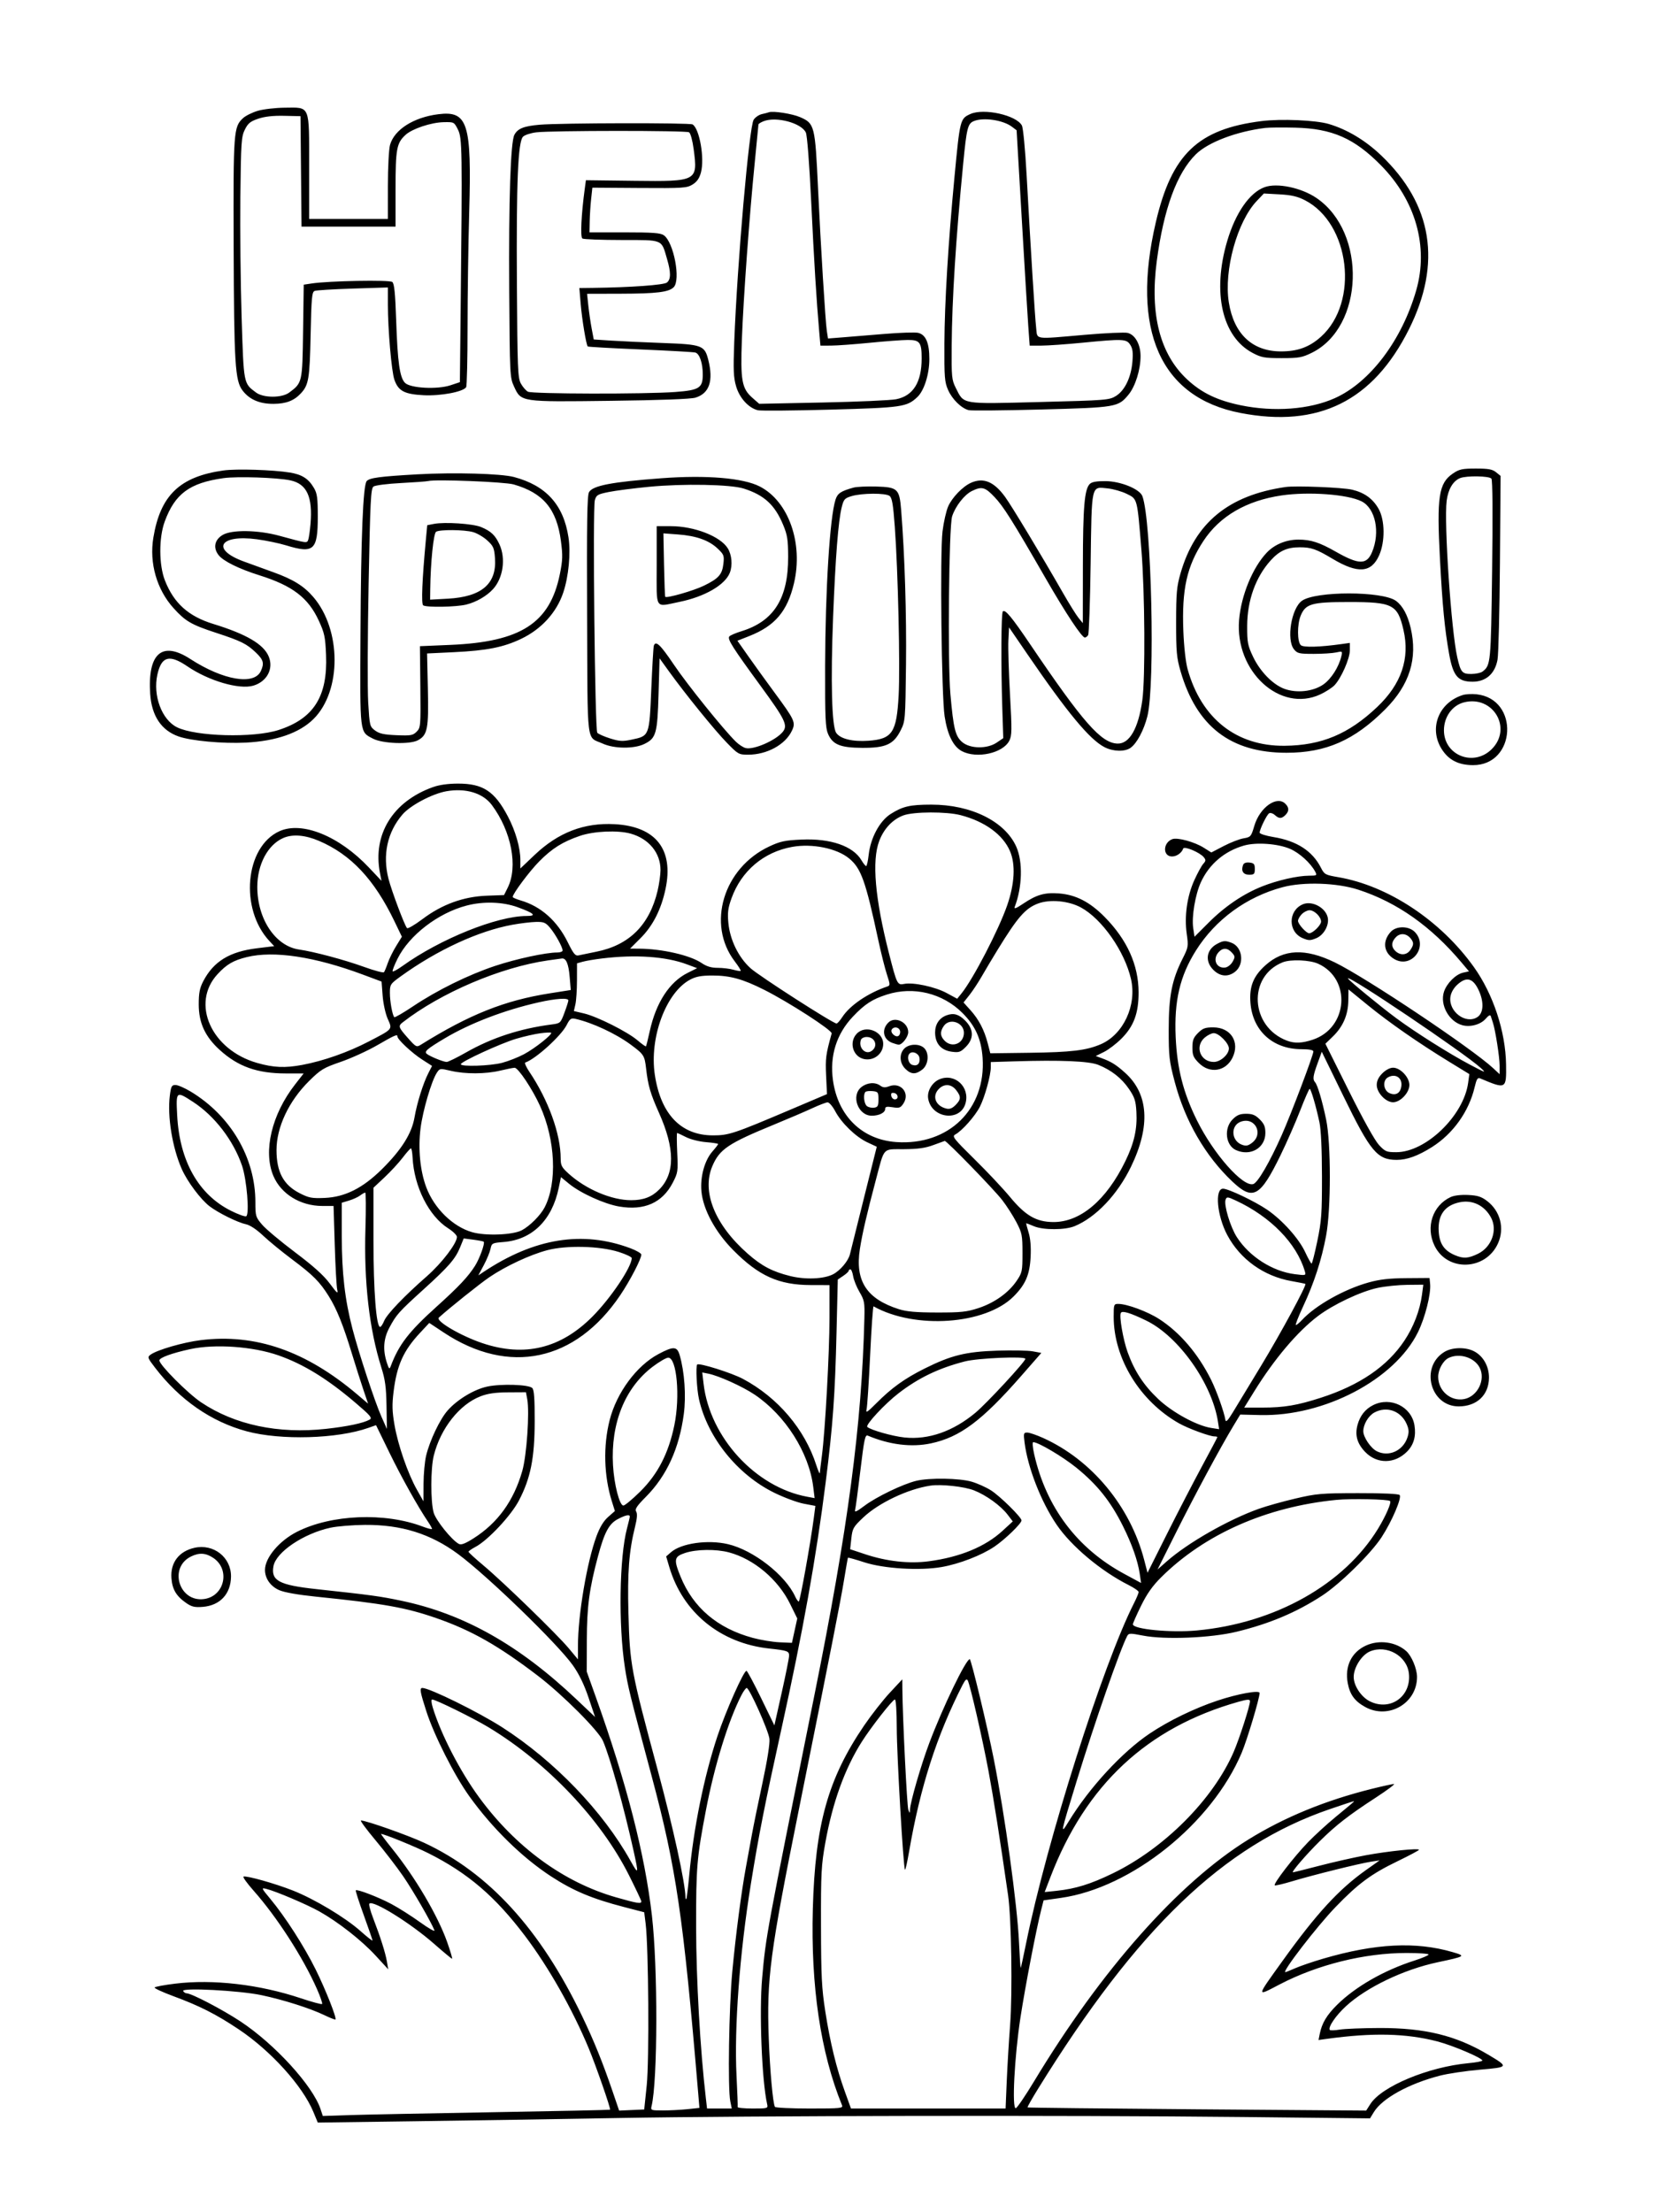 <svg xmlns="http://www.w3.org/2000/svg" width="864" height="1152" viewBox="0 0 864 1152" version="1.1">
	<path d="M 134.261 57.706 C 131.380 58.555, 127.923 60.269, 126.580 61.514 C 121.650 66.083, 121.486 68.303, 121.681 128 C 121.883 189.560, 122.418 198.237, 126.334 203.371 C 129.933 208.090, 135.249 210.362, 142.554 210.303 C 149.016 210.251, 153.129 208.662, 156.683 204.845 C 160.760 200.467, 161.284 197.319, 161.769 174.312 C 162.176 154.993, 162.448 152.041, 163.868 151.489 C 164.766 151.141, 173.713 150.594, 183.750 150.274 L 202 149.692 202 158.646 C 202 171.505, 203.904 193.421, 205.396 197.729 C 207.425 203.591, 210.604 205.285, 220.548 205.807 C 229.429 206.273, 241.181 204.066, 242.762 201.636 C 243.168 201.011, 243.500 187, 243.500 170.500 C 243.500 154, 243.887 127, 244.360 110.500 C 245.689 64.102, 243.629 57.567, 228.279 59.484 C 215.394 61.094, 205.326 67.503, 203.116 75.500 C 202.508 77.702, 202.009 87.256, 202.006 96.750 L 202 114 181.500 114 L 161 114 161 87 C 161 54.218, 161.717 55.957, 148.250 56.081 C 143.438 56.125, 137.143 56.856, 134.261 57.706 M 400.500 58.448 C 399.950 58.655, 398.268 59.097, 396.763 59.428 C 395.257 59.760, 393.345 61.071, 392.512 62.341 C 390.162 65.927, 383.943 137.046, 382.394 178.033 C 381.841 192.689, 382 196.488, 383.363 201.177 C 385.127 207.246, 389.819 212.414, 394.667 213.631 C 396.114 213.994, 413.093 213.853, 432.399 213.317 C 469.815 212.279, 472.255 211.928, 477.726 206.788 C 481.303 203.427, 484 194.883, 484 186.913 C 484 178.620, 482.179 174.336, 478.232 173.340 C 476.729 172.960, 468.750 173.213, 460.500 173.901 C 452.250 174.589, 442.287 175.404, 438.361 175.712 L 431.222 176.272 430.615 172.386 C 429.868 167.596, 427.437 128.224, 426.023 98 C 424.493 65.304, 424.240 64.303, 416.666 60.992 C 412.674 59.246, 402.592 57.660, 400.500 58.448 M 505.329 59.391 C 500.024 61.810, 499.924 62.209, 497.055 92.500 C 493.822 126.626, 491.947 157.650, 491.842 178.738 C 491.754 196.493, 491.948 198.963, 493.757 203.064 C 495.917 207.963, 500.689 212.633, 504.515 213.593 C 505.814 213.919, 522.767 213.762, 542.188 213.244 C 581.379 212.198, 582.355 212.032, 587.722 205.521 C 591.286 201.198, 594.002 192.503, 593.996 185.434 C 593.992 179.372, 591.194 174.338, 587.284 173.356 C 585.756 172.973, 575.729 173.421, 565.003 174.353 C 538.014 176.697, 540.349 177.028, 539.627 170.750 C 538.994 165.238, 536.836 130.683, 534.647 91 C 533.913 77.686, 532.849 66.567, 532.193 65.347 C 529.292 59.959, 512.330 56.198, 505.329 59.391 M 134.500 61.812 C 130.371 63.206, 129.154 64.197, 127.514 67.500 C 125.688 71.179, 125.500 73.990, 125.180 102.500 C 124.988 119.550, 125.285 147.859, 125.839 165.409 C 126.940 200.284, 126.793 199.516, 133.339 204.404 C 137.189 207.278, 146.778 207.297, 150.612 204.438 C 157.451 199.337, 157.466 199.272, 157.839 172.548 L 158.179 148.239 162.339 147.610 C 171.349 146.249, 202.897 145.669, 204.307 146.840 C 205.345 147.701, 205.843 152.627, 206.320 166.742 C 207.061 188.707, 208.181 196.625, 210.935 199.380 C 213.727 202.172, 227.754 202.907, 234.633 200.622 L 239.500 199.005 239.906 161.252 C 240.804 77.652, 240.718 71.936, 238.500 67.500 C 236.515 63.530, 236.459 63.501, 231 63.625 C 224.482 63.773, 214.656 67.053, 211.203 70.233 C 206.550 74.519, 206 77.502, 206 98.468 L 206 118 181.515 118 L 157.031 118 156.765 89.250 L 156.500 60.500 148 60.312 C 142.225 60.184, 137.897 60.665, 134.500 61.812 M 397.750 63.103 C 396.238 63.688, 394.997 64.467, 394.994 64.833 C 394.990 65.200, 394.108 74.275, 393.033 85 C 390.268 112.599, 387.160 155.340, 386.368 176.668 C 385.573 198.091, 386.332 202.328, 391.828 207.154 L 395.388 210.280 428.444 209.603 C 446.625 209.231, 463.840 208.466, 466.699 207.903 C 475.564 206.157, 479.983 199.106, 479.994 186.684 C 480.002 178.266, 479.043 176.994, 472.715 177.030 C 469.847 177.046, 460.975 177.708, 453 178.500 C 445.025 179.292, 435.975 179.954, 432.888 179.970 L 427.276 180 426.644 172.750 C 425.185 156.003, 423.984 136.556, 422.462 105 C 421.493 84.904, 420.377 70.500, 419.673 69 C 417.353 64.055, 404.338 60.555, 397.750 63.103 M 507.235 63.037 C 504.007 64.334, 503.451 66.518, 501.646 85 C 497.799 124.378, 495.812 155.766, 495.631 180 C 495.509 196.332, 495.651 197.800, 497.765 202 C 502.153 210.721, 500.253 210.401, 541.401 209.353 C 576.264 208.466, 577.693 208.353, 581.180 206.197 C 585.807 203.338, 589.100 196.465, 589.764 188.280 C 590.150 183.530, 589.877 181.462, 588.611 179.530 C 586.605 176.468, 584.909 176.398, 563.500 178.492 C 555.250 179.299, 545.745 179.968, 542.379 179.979 L 536.258 180 535.518 169.750 C 535.111 164.113, 533.578 138.878, 532.112 113.672 L 529.446 67.845 526.973 65.979 C 522.398 62.526, 512.265 61.016, 507.235 63.037 M 657.054 63.052 C 623.907 67.203, 610.208 80.297, 601.948 115.724 C 588.821 172.020, 604.316 206.967, 645.983 215.044 C 686.673 222.932, 715.074 208.843, 733.759 171.500 C 750.974 137.096, 746.077 106.452, 719.281 80.907 C 711.072 73.081, 701.612 67.413, 692 64.561 C 685.289 62.569, 667.161 61.786, 657.054 63.052 M 281 64.955 C 272.778 65.672, 269.646 66.924, 267.895 70.196 C 265.902 73.920, 264.894 104.219, 265.202 151.157 C 265.493 195.499, 265.549 196.606, 267.709 201.284 C 271.452 209.392, 270.959 209.319, 318 208.726 C 344.088 208.397, 359.818 207.809, 362.205 207.073 C 369.438 204.843, 371.634 198.374, 368.875 187.417 C 366.970 179.852, 365.660 179.364, 345.287 178.621 C 335.504 178.265, 323.386 177.704, 318.358 177.376 L 309.217 176.778 308.147 171.139 C 307.559 168.038, 306.777 162.688, 306.410 159.250 L 305.742 153 323.121 152.956 C 341.983 152.909, 348.292 152.140, 350.848 149.574 C 354.617 145.791, 350.885 126.134, 345.709 122.509 C 343.980 121.297, 339.952 121, 325.277 121 L 307 121 307.109 115.250 C 307.168 112.088, 307.506 106.851, 307.859 103.614 L 308.500 97.728 333 97.894 C 355.856 98.048, 357.715 97.926, 360.699 96.075 C 362.973 94.665, 364.229 92.862, 365.043 89.838 C 367.013 82.526, 364.345 67.110, 360.711 64.800 C 359.270 63.884, 291.785 64.016, 281 64.955 M 659 66.613 C 643.988 68.445, 629.176 74.068, 622.796 80.357 C 612.876 90.133, 606.014 108.889, 602.436 136 C 598.768 163.792, 604.119 184.488, 618.385 197.696 C 625.865 204.621, 634.031 208.544, 646.188 211.052 C 663.507 214.626, 682.066 213.224, 695.148 207.353 C 713.553 199.093, 730.122 177.130, 737.579 151.109 C 744.077 128.432, 737.263 104.398, 719.127 86.022 C 705.280 71.992, 693.758 66.944, 674.517 66.477 C 667.907 66.317, 660.925 66.378, 659 66.613 M 279.259 68.918 C 276.376 69.268, 273.284 70.287, 272.388 71.184 C 269.749 73.822, 268.879 94.854, 269.205 148.167 C 269.473 192.079, 269.661 196.795, 271.260 199.720 C 272.229 201.492, 273.886 203.404, 274.945 203.970 C 277.205 205.180, 336.040 205.296, 351.724 204.122 C 364.188 203.189, 366 202.030, 366 194.994 C 366 189.137, 364.352 184.234, 362.166 183.593 C 361.250 183.324, 348.350 182.591, 333.500 181.965 C 318.650 181.339, 306.318 180.646, 306.096 180.426 C 305.299 179.635, 303.093 166.345, 302.416 158.250 L 301.725 150 308.612 149.916 C 328.451 149.674, 345.784 148.424, 347.350 147.124 C 349.422 145.405, 349.440 141.872, 347.415 134.932 C 344.350 124.429, 345.715 125.002, 323.727 124.985 C 313.152 124.976, 303.963 124.628, 303.306 124.210 C 302.159 123.481, 302.732 111.561, 304.556 98.173 L 305.146 93.847 330.391 94.157 C 363.105 94.560, 363.459 94.371, 361.258 77.694 C 360.654 73.120, 359.634 69.383, 358.854 68.889 C 357.319 67.916, 287.303 67.941, 279.259 68.918 M 658.625 97.457 C 650.797 100.272, 643.459 110.837, 639.117 125.547 C 631.217 152.307, 636.473 175.410, 652.368 183.792 C 656.955 186.211, 658.562 186.499, 667.500 186.499 C 676.404 186.500, 678.118 186.196, 683.142 183.730 C 710.435 170.326, 711.974 121.095, 685.660 103.133 C 677.769 97.746, 665.175 95.102, 658.625 97.457 M 654.539 104.630 C 644.310 115.380, 637.301 140.818, 639.971 157.500 C 642.599 173.916, 652.223 182.968, 667.072 182.990 C 675.812 183.003, 681.937 180.761, 687.964 175.343 C 707.971 157.354, 703.109 116.310, 679.540 104.240 C 675.725 102.286, 672.521 101.549, 666.361 101.210 L 658.221 100.761 654.539 104.630 M 116.388 244.991 C 93.652 248.182, 83.512 257.906, 79.859 280.022 C 77.683 293.203, 81.651 307.020, 90.393 316.695 C 96.557 323.518, 99.640 325.310, 112.399 329.490 C 125.552 333.798, 128.491 335.253, 133.250 339.813 C 137.226 343.623, 137.700 345.371, 135.853 349.424 C 132.397 357.009, 116.183 354.244, 99.095 343.156 C 84.393 333.616, 76.835 340.196, 78.216 361.334 C 78.961 372.750, 84.005 380.327, 92.963 383.487 C 99.519 385.800, 116.050 387.323, 128 386.715 C 143.892 385.906, 156.037 381.657, 163.350 374.348 C 177.935 359.769, 177.860 328.048, 163.201 310.921 C 158.305 305.201, 152.697 301.711, 142.500 298.036 C 137.550 296.251, 130.528 293.699, 126.895 292.364 C 109.706 286.047, 114.397 278.210, 133.800 280.827 C 138.585 281.472, 145.425 282.896, 149 283.992 C 163.436 288.417, 165.500 286.547, 165.500 269.044 C 165.500 259.298, 165.188 256.971, 163.500 254.105 C 160.642 249.252, 157.283 247.104, 150.940 246.072 C 142.191 244.648, 123.091 244.050, 116.388 244.991 M 756.640 246.599 C 749.280 251.600, 748.203 258.710, 749.915 291 C 751.211 315.450, 752.382 327.602, 754.684 340.472 C 756.753 352.035, 759.254 355, 766.938 355 C 773.881 355, 778.592 350.824, 779.910 343.500 C 780.405 340.750, 780.965 318.098, 781.155 293.162 L 781.500 247.824 779.139 245.912 C 777.246 244.379, 775.164 244, 768.621 244 C 761.486 244, 759.985 244.325, 756.640 246.599 M 217.500 247 C 197.803 248.104, 192.387 248.829, 190.957 250.551 C 189.070 252.826, 187.996 279.497, 187.738 330.543 C 187.473 382.880, 187.244 380.982, 194.259 384.655 C 199.227 387.256, 213.423 387.765, 217.641 385.494 C 222.661 382.790, 223.300 379.468, 222.828 358.515 L 222.418 340.284 236.459 339.613 C 253.543 338.798, 262.239 337.067, 271.471 332.645 C 281.973 327.615, 289.858 318.951, 293.322 308.637 C 296.153 300.209, 297.310 288.018, 296.058 279.809 C 293.476 262.877, 284.417 252.857, 267.664 248.400 C 260.960 246.616, 236.506 245.934, 217.500 247 M 116.388 248.988 C 98.738 251.474, 91.119 257.098, 85.791 271.573 C 82.677 280.034, 82.726 294.212, 85.896 302.282 C 90.552 314.134, 98.134 320.944, 111.106 324.927 C 128.328 330.215, 137.303 335.488, 139.948 341.875 C 142.590 348.253, 139.045 354.947, 131.910 357.055 C 124.605 359.214, 108.675 354.548, 97.615 347.011 C 88.223 340.610, 84.097 341.728, 81.972 351.250 C 79.541 362.139, 84.228 374.769, 92.163 378.716 C 101.887 383.553, 131.963 384.372, 145.042 380.157 C 163.364 374.251, 170.697 362.674, 169.806 341.057 C 169.419 331.672, 168.988 329.634, 166.035 323.228 C 160.518 311.257, 152.385 305.034, 135.166 299.606 C 124.402 296.214, 116.326 292.230, 113.862 289.097 C 110.867 285.290, 111.726 281.050, 116 278.549 C 120.791 275.744, 134.325 275.952, 145.500 279.002 C 159.924 282.939, 159.815 282.923, 160.511 281.131 C 160.860 280.234, 161.397 276.523, 161.706 272.885 C 162.910 258.701, 159.811 251.979, 151.227 250.147 C 144.354 248.682, 123.491 247.987, 116.388 248.988 M 344.500 249.041 C 318.532 250.987, 308.719 252.871, 306.767 256.284 C 305.774 258.021, 305.556 271.904, 305.759 320.500 C 306.050 390.140, 305.211 383.275, 313.911 387.231 C 319.875 389.942, 330.219 390.031, 335.574 387.417 C 341.711 384.421, 342.383 382.038, 342.977 361.166 L 343.500 342.831 348.431 349.666 C 356.941 361.459, 372.173 380.243, 378.505 386.750 C 384.374 392.782, 384.762 393, 389.615 393 C 399.426 393, 408.976 387.786, 412.406 380.556 C 414.491 376.164, 413.969 375.026, 403.163 360.370 C 398.948 354.655, 392.923 346.307, 389.772 341.819 L 384.044 333.660 390.272 331.200 C 403.619 325.928, 410.063 318.315, 413.492 303.769 C 418.408 282.922, 410.727 261.119, 395.737 253.363 C 387.114 248.902, 367.940 247.285, 344.500 249.041 M 760.388 248.980 C 756.734 250.457, 754.169 254.803, 753.412 260.802 C 751.970 272.216, 755.797 328.555, 758.952 342.377 C 760.715 350.101, 761.487 351.004, 766.285 350.968 C 768.603 350.951, 771.214 350.388, 772.087 349.718 C 776.367 346.432, 776.457 345.479, 777.086 297 C 777.467 267.629, 777.333 250.040, 776.722 249.250 C 775.615 247.819, 763.748 247.623, 760.388 248.980 M 223 250.497 C 222.175 250.712, 215.789 251.182, 208.808 251.541 C 201.786 251.903, 195.403 252.716, 194.520 253.361 C 193.120 254.386, 192.808 260.578, 191.971 304.014 C 191.446 331.231, 191.351 359.078, 191.759 365.896 C 192.480 377.958, 192.576 378.349, 195.323 380.396 C 197.538 382.048, 199.936 382.575, 206.474 382.849 C 213.940 383.161, 215.027 382.973, 216.967 381.033 C 219.065 378.935, 219.125 378.217, 218.914 357.684 L 218.697 336.500 234.599 335.824 C 271.280 334.266, 286.401 324.492, 291.566 299 C 293.048 291.685, 293.124 289.266, 292.112 281.648 C 289.907 265.045, 282.895 256.674, 267.500 252.262 C 262.819 250.921, 226.850 249.494, 223 250.497 M 505.712 251.397 C 501.408 253.302, 495.881 259.014, 493.810 263.697 C 492.779 266.028, 491.452 271.886, 490.861 276.717 C 489.489 287.928, 490.333 362.523, 491.950 373 C 493.452 382.731, 496.484 388.833, 500.984 391.182 C 508.715 395.216, 522.275 392.237, 525.619 385.769 C 527.007 383.086, 527.050 380.355, 526.001 361.622 C 525.350 350.005, 524.971 337.395, 525.159 333.601 L 525.500 326.701 535 340.581 C 555.972 371.221, 567.436 385.048, 575.210 389.077 C 579.685 391.396, 585.749 391.565, 588.762 389.454 C 592.047 387.153, 595.703 380.304, 597.552 372.986 C 601.662 356.722, 599.708 270.953, 594.940 258.353 C 593.543 254.659, 583.587 250.601, 575.788 250.547 C 571.072 250.514, 568.625 250.951, 567.556 252.018 C 564.780 254.789, 564 263.987, 563.964 294.386 L 563.928 324.500 561.714 321.794 C 560.496 320.305, 556.849 314.455, 553.609 308.794 C 542.300 289.034, 526.886 263.463, 523.420 258.713 C 517.639 250.790, 512.178 248.534, 505.712 251.397 M 338 253.500 C 330.025 254.270, 320.605 255.486, 317.067 256.200 C 311.217 257.382, 310.557 257.772, 309.789 260.500 C 308.620 264.651, 309.831 380.091, 311.058 381.570 C 311.589 382.210, 314.591 383.541, 317.728 384.528 C 322.595 386.059, 324.240 386.153, 328.931 385.169 C 338.215 383.221, 338.163 383.355, 339.192 358.823 C 339.684 347.096, 340.278 336.938, 340.512 336.250 C 341.491 333.372, 343.906 335.661, 351 346.192 C 357.983 356.557, 376.837 379.975, 383.235 386.230 C 384.778 387.738, 387.065 389.229, 388.316 389.543 C 392.543 390.604, 404.177 385.503, 407.718 381.037 C 410.376 377.684, 408.931 374.712, 396.100 357.154 C 381.477 337.141, 378.789 332.906, 379.793 331.463 C 380.182 330.903, 383.058 329.656, 386.185 328.692 C 403.041 323.493, 410.533 311.556, 410.468 290 C 410.442 281.018, 410.063 278.602, 407.850 273.288 C 403.518 262.884, 397.991 257.805, 387.312 254.413 C 380.467 252.239, 355.777 251.782, 338 253.500 M 444.500 253.920 C 437.930 255.732, 436.189 256.897, 435.131 260.188 C 432.160 269.431, 429.818 306.987, 429.719 347 C 429.652 373.801, 429.880 379.050, 431.242 382.184 C 433.658 387.744, 437.625 389.365, 449 389.438 C 461.224 389.518, 465.355 387.660, 469 380.448 C 471.471 375.557, 471.504 375.158, 471.840 346 C 472.141 319.818, 471.173 288.901, 469.323 265.676 C 468.436 254.537, 467.555 253.698, 456.391 253.361 C 451.501 253.213, 446.150 253.465, 444.500 253.920 M 669.500 253.613 C 639.823 257.908, 622.386 272.236, 614.818 298.545 C 612.828 305.465, 612.528 308.778, 612.515 324 C 612.502 339.320, 612.787 342.490, 614.800 349.443 C 623.156 378.303, 640.916 392, 669.980 392 C 690.534 392, 705.320 385.500, 721.390 369.399 C 734.154 356.612, 738.420 342.916, 734.642 326.862 C 733.072 320.195, 730.451 315.401, 727 312.889 C 719.938 307.746, 685.067 307.745, 678 312.887 C 672.500 316.889, 669.868 333.143, 673.910 338.139 C 675.641 340.279, 676.602 340.500, 684.160 340.500 C 688.747 340.500, 694.011 340.164, 695.858 339.753 C 699.128 339.026, 699.198 339.078, 698.566 341.753 C 697.235 347.385, 693.305 353.542, 689.201 356.427 C 683.910 360.145, 675.141 361.090, 668.716 358.634 C 662.758 356.358, 656.206 349.598, 652.592 342 C 649.800 336.132, 649.502 334.577, 649.524 326 C 649.557 312.674, 653.909 300.539, 661.785 291.811 C 666.288 286.821, 670.330 285, 676.903 285 C 682.884 285, 685.513 285.922, 694 290.995 C 707.169 298.868, 714.187 298.343, 718.250 289.179 C 721.404 282.068, 721.288 270.906, 718 265.039 C 715.035 259.747, 710.659 256.564, 704.209 255.009 C 699.340 253.834, 674.793 252.847, 669.500 253.613 M 506.120 255.710 C 502.227 257.629, 497.539 263.649, 495.860 268.888 C 494.178 274.136, 493.493 344.800, 494.963 361.427 C 496.560 379.494, 497.533 383.429, 501.155 386.477 C 505.296 389.962, 514.132 390.068, 519.102 386.693 L 522.500 384.385 522 368.943 C 521.250 345.793, 521.398 319.267, 522.280 318.385 C 523.480 317.187, 526.923 321.329, 536.504 335.500 C 564.025 376.206, 573.500 386.977, 581.998 387.219 C 588.252 387.397, 592.878 379.299, 594.924 364.594 C 596.510 353.187, 596.238 308.422, 594.449 286.500 C 592.221 259.201, 592.417 259.955, 586.839 257.187 C 584.276 255.915, 579.762 254.625, 576.809 254.320 C 568.194 253.431, 568.577 251.731, 568 293.402 C 567.725 313.256, 567.136 330.063, 566.691 330.750 C 566.246 331.438, 565.481 332, 564.992 332 C 563.410 332, 555.172 319.572, 544.656 301.318 C 527.207 271.033, 522.661 263.803, 517.934 258.816 C 512.992 253.604, 511.299 253.159, 506.120 255.710 M 443.500 258.356 C 439.871 259.446, 439.393 259.990, 438.344 264.212 C 436.574 271.340, 435.105 290.082, 433.878 321.210 C 432.560 354.624, 433.176 378.094, 435.463 381.583 C 437.522 384.726, 443.978 386.330, 452.218 385.747 C 464.723 384.862, 466.963 381.498, 468.016 362.025 C 468.828 347.030, 467.686 297.228, 466.004 274.286 C 465.147 262.594, 464.575 259.238, 463.269 258.250 C 461.179 256.668, 448.899 256.733, 443.500 258.356 M 667.477 257.988 C 649.146 260.682, 635.267 268.755, 626.761 281.671 C 618.098 294.825, 615.421 306.845, 616.287 328.703 C 616.611 336.896, 617.514 344.937, 618.510 348.500 C 625.689 374.197, 643.930 388.598, 669 388.362 C 688.250 388.181, 702.366 382.271, 717.233 368.167 C 729.831 356.216, 734.358 342.946, 730.924 328.042 C 727.868 314.783, 725.360 313.500, 702.500 313.500 C 683.179 313.500, 679.986 314.396, 677.421 320.534 C 675.498 325.138, 675.549 334.381, 677.507 336.006 C 678.978 337.227, 687.357 336.982, 698.750 335.386 L 703 334.790 702.999 338.645 C 702.998 342.956, 698.488 353.197, 694.976 356.863 C 693.731 358.162, 690.414 360.295, 687.606 361.603 C 666.709 371.333, 643.067 349.656, 645.313 322.824 C 646.381 310.052, 652.376 295.494, 659.757 287.747 C 663.818 283.485, 669.869 281, 676.190 281 C 682.676 281, 687.167 282.449, 695.651 287.278 C 707.727 294.152, 711.766 294.198, 714.567 287.493 C 718.895 277.136, 716.326 264.716, 709.103 261.074 C 701.867 257.425, 681.550 255.919, 667.477 257.988 M 226 272.816 L 222.500 273.500 221.800 281 C 219.840 301.984, 219.326 314.522, 220.397 315.235 C 222.141 316.396, 237.635 316.119, 242.807 314.834 C 248.021 313.539, 253.359 310.474, 256.702 306.856 C 262.015 301.106, 263.511 290.885, 260.119 283.500 C 257.916 278.701, 255.706 276.611, 250.567 274.464 C 246.351 272.702, 231.631 271.714, 226 272.816 M 342 294.500 C 342 318.153, 340.714 316.087, 353.792 313.440 C 367.009 310.765, 377.679 304.582, 380.118 298.185 C 381.583 294.339, 381.116 288.923, 379.025 285.541 C 375.156 279.280, 361.564 274, 349.318 274 L 342 274 342 294.500 M 227.113 276.909 C 225.768 277.761, 224.231 292.877, 224.064 306.886 L 224 312.273 233.250 311.761 C 250.854 310.789, 258.747 304.007, 257.783 290.684 C 257.399 285.364, 256.959 284.351, 253.770 281.428 C 251.800 279.623, 248.459 277.666, 246.344 277.079 C 241.715 275.793, 229.051 275.682, 227.113 276.909 M 345.822 294.112 C 345.999 303.113, 346.284 310.617, 346.455 310.788 C 347.287 311.620, 361.213 307.618, 366.573 305.008 C 374.275 301.255, 376.112 299.184, 376.749 293.532 C 377.224 289.316, 377 288.736, 373.676 285.601 C 369.151 281.334, 362.578 279.013, 353 278.303 L 345.500 277.746 345.822 294.112 M 761.764 361.944 C 749.186 365.967, 744.019 379.330, 750.865 390.126 C 754.459 395.794, 759.541 398.395, 767.098 398.436 C 789.674 398.559, 791.428 363.938, 768.967 361.545 C 766.510 361.284, 763.269 361.463, 761.764 361.944 M 762.500 365.733 C 756.339 367.275, 752 373.296, 752 380.302 C 752 393.409, 767.504 399.496, 776.916 390.084 C 787.791 379.209, 777.578 361.958, 762.500 365.733 M 225.388 409.913 C 204.536 417.422, 193.994 434.546, 197.881 454.597 L 198.675 458.693 192.194 451.823 C 176.652 435.347, 157.310 427.496, 145.491 432.865 C 127.582 441.001, 124.686 473.357, 140.368 490.101 L 142.805 492.702 133.729 493.819 C 119.504 495.571, 111.192 500.691, 105.837 511 C 103.995 514.546, 103.500 517.089, 103.500 523 C 103.500 532.621, 106.783 539.779, 114.366 546.690 C 123.937 555.414, 133.896 558.969, 148.816 558.988 L 158.133 559 153.651 564.750 C 141.536 580.291, 136.976 599.434, 142.333 612.256 C 146.306 621.763, 156.432 628, 167.894 628 L 173.714 628 174.332 648.250 C 174.672 659.388, 175.249 669.850, 175.615 671.500 C 176.178 674.041, 175.590 673.571, 171.769 668.423 C 168.589 664.139, 163.250 659.331, 153.666 652.125 C 146.190 646.503, 138.482 640.044, 136.537 637.772 C 133.155 633.821, 133 633.304, 133 625.980 C 133 602.916, 120.150 580.977, 99.281 568.410 C 96.166 566.535, 92.611 565, 91.381 565 C 89.413 565, 89.059 565.678, 88.440 570.630 C 87.094 581.409, 89.746 597.654, 94.670 608.789 C 97.558 615.319, 104.528 624.640, 109.170 628.180 C 113.686 631.624, 123.720 636.587, 128 637.493 C 130.193 637.958, 133.554 640.172, 137 643.423 C 140.025 646.277, 146.775 651.811, 152 655.721 C 163.065 664.002, 166.523 667.470, 171.224 675 C 175.395 681.682, 178.702 689.898, 183.315 705.040 C 185.235 711.343, 187.908 719.749, 189.255 723.721 L 191.704 730.941 186.102 726.189 C 159.346 703.492, 133.021 694.353, 104.532 697.873 C 95.466 698.993, 81.839 702.935, 78.439 705.421 C 76.687 706.702, 76.806 707.058, 80.691 712.137 C 93.558 728.962, 109.970 740.362, 128.500 745.349 C 146.211 750.115, 175.612 749.282, 191.846 743.554 L 195.838 742.146 202.773 756.380 C 209.065 769.295, 217.667 784.690, 222.955 792.500 C 224.073 794.150, 224.990 795.794, 224.993 796.154 C 224.997 796.514, 222.817 795.978, 220.149 794.964 C 200.422 787.469, 172.579 788.611, 154.714 797.649 C 145.436 802.343, 138 811.179, 138 817.510 C 138 821.973, 140.851 826.046, 145.374 828.047 C 148.055 829.233, 155.084 830.480, 164.553 831.448 C 199.856 835.059, 211.415 837.123, 227.300 842.652 C 245.654 849.041, 259.733 857.048, 280.330 872.813 C 293.119 882.602, 311.725 901.250, 314.026 906.584 C 317.740 915.199, 324.797 940.526, 329.949 963.739 C 332.699 976.129, 332.568 976.563, 328.362 969 C 314.096 943.351, 288.731 916.951, 261.601 899.515 C 249.265 891.587, 223.718 879, 219.963 879 C 218.437 879, 218.795 881.101, 222.027 891.118 C 226.097 903.731, 236.601 924.500, 244.423 935.399 C 256.398 952.084, 272.010 967.372, 287.078 977.166 C 298.631 984.676, 308.333 988.746, 325 993.072 L 335.500 995.798 336.236 1001.649 C 337.766 1013.808, 338.167 1072.995, 336.807 1086 L 335.500 1098.500 328.972 1098.791 L 322.444 1099.081 319.104 1089.291 C 313.839 1073.856, 309.216 1062.452, 302.975 1049.500 C 281.352 1004.632, 254.598 975.329, 220.926 959.634 C 212.485 955.700, 190.682 948, 187.983 948 C 187.404 948, 190.796 952.612, 195.522 958.250 C 200.247 963.888, 206.755 972.353, 209.983 977.062 C 215.197 984.668, 224.641 1001.017, 226.264 1005.246 C 226.594 1006.107, 223.183 1004.161, 218.682 1000.922 C 214.182 997.683, 207.464 993.427, 203.754 991.464 C 196.960 987.870, 186.001 983.666, 185.287 984.379 C 185.076 984.591, 186.950 990.411, 189.451 997.312 C 191.953 1004.214, 194 1010.153, 194 1010.510 C 194 1010.867, 191.229 1008.692, 187.843 1005.675 C 179.819 998.528, 163.766 988.897, 152.476 984.456 C 143.172 980.798, 128.509 976.664, 126.825 977.225 C 126.295 977.402, 128.643 980.686, 132.044 984.523 C 144.271 998.321, 157.835 1019.365, 165.078 1035.773 C 166.843 1039.773, 168.048 1043.285, 167.755 1043.578 C 167.462 1043.871, 162.496 1042.529, 156.718 1040.596 C 135.113 1033.368, 110.937 1030.558, 91.177 1032.978 C 85.567 1033.665, 80.771 1034.562, 80.518 1034.971 C 80.265 1035.380, 84.658 1037.413, 90.279 1039.489 C 103.936 1044.532, 112.549 1048.899, 124.255 1056.715 C 141.060 1067.935, 157.576 1086.201, 163.212 1099.798 L 165.498 1105.314 215.999 1104.627 C 243.775 1104.249, 291.475 1103.492, 322 1102.944 C 389.779 1101.727, 556.858 1101.456, 647 1102.417 L 713.500 1103.125 715.500 1099.851 C 719.873 1092.693, 733.756 1085.043, 749.941 1080.873 C 754.098 1079.802, 763.448 1078.409, 770.719 1077.778 C 785.858 1076.463, 785.891 1076.401, 774.866 1069.851 C 758.235 1059.971, 742.031 1056.011, 718.500 1056.075 C 709.700 1056.099, 700.346 1056.473, 697.714 1056.906 C 695.082 1057.339, 692.752 1057.407, 692.535 1057.056 C 691.606 1055.554, 695.682 1049.586, 700.949 1044.736 C 711.648 1034.884, 731.024 1025.596, 748.722 1021.836 C 763.286 1018.742, 763.513 1018.587, 756.500 1016.543 C 737.351 1010.961, 716.305 1012.021, 689.209 1019.933 C 683.869 1021.492, 677.325 1023.720, 674.667 1024.884 C 672.009 1026.048, 669.636 1027, 669.394 1027 C 667.471 1027, 685.864 1003.132, 695.475 993.156 C 707.256 980.925, 714.097 975.861, 727.750 969.261 C 733.938 966.269, 739 963.572, 739 963.267 C 739 962.323, 723.058 963.951, 711.500 966.077 C 705.450 967.189, 694.535 969.652, 687.245 971.550 C 679.955 973.447, 673.713 975, 673.375 975 C 672.297 975, 680.258 965.743, 687.394 958.700 C 695.838 950.365, 702.388 945.277, 716.514 936.083 C 722.498 932.187, 726.743 929.005, 725.947 929.012 C 725.151 929.018, 720 930.143, 714.500 931.511 C 690.263 937.540, 668.868 946.324, 650.105 957.950 C 613.688 980.516, 573.482 1025.897, 538.487 1083.936 C 534.031 1091.325, 529.779 1097.574, 529.037 1097.821 C 526.907 1098.531, 528.330 1070.789, 531.465 1050.500 C 533.993 1034.141, 539.637 1004.848, 542.246 994.550 L 543.500 989.600 552.500 988.322 C 589.348 983.090, 631.144 949.551, 646.658 912.767 C 649.518 905.984, 655.994 884.386, 655.998 881.612 C 656.001 879.982, 644.715 882.024, 634.044 885.583 C 621.993 889.604, 608.686 896.071, 598.755 902.734 C 584.417 912.354, 567.309 930.917, 556.576 948.500 C 552.050 955.914, 552.182 955.246, 560.712 927.500 C 570.102 896.956, 583.408 858.780, 587.062 851.896 C 587.832 850.447, 588.618 850.430, 595.207 851.716 C 606.675 853.955, 630.688 852.970, 644.039 849.713 C 661.232 845.518, 675.134 839.651, 688.524 830.937 C 697.833 824.879, 713.914 809.095, 719.504 800.528 C 724.889 792.277, 730.217 779.816, 728.916 778.516 C 728.290 777.891, 719.937 777.514, 707.199 777.538 C 688.091 777.572, 685.581 777.791, 674.540 780.385 C 667.962 781.930, 659.412 784.329, 655.540 785.716 C 639.620 791.419, 618.605 803.422, 607.665 813.060 L 602.830 817.320 612.543 797.910 C 622.284 778.444, 635.618 753.663, 642.323 742.566 L 645.909 736.631 656.204 736.882 C 689.576 737.693, 726.310 718.433, 738.457 693.754 C 742.200 686.150, 745.311 673.801, 744.800 668.573 L 744.500 665.500 732.500 665.590 C 723.467 665.658, 718.573 666.216, 712.709 667.848 C 700.005 671.384, 685.081 679.799, 678.076 687.377 C 676.742 688.820, 675.311 690, 674.894 690 C 674.477 690, 676.167 685.655, 678.649 680.345 C 684.382 668.075, 688.247 656.185, 690.625 643.500 C 693.219 629.663, 693.231 595.427, 690.645 583 C 688.614 573.238, 686.150 564.929, 684.877 563.550 C 683.549 562.112, 683.795 560.269, 686.188 553.703 L 688.377 547.702 699.589 570.703 C 713.767 599.789, 717.288 604, 727.430 604 C 732.774 604, 738.506 601.914, 745.777 597.322 C 756.748 590.395, 764.998 578.824, 767.977 566.187 C 768.991 561.888, 769.542 561.006, 770.865 561.565 C 784.430 567.296, 784.548 567.232, 784.350 554.283 C 784.088 537.150, 777.647 517.660, 767.596 503.589 C 750.287 479.354, 722.959 461.245, 696.973 456.789 C 690.166 455.621, 689.723 455.378, 687.902 451.807 C 683.470 443.120, 675.352 437.880, 663.250 435.896 C 659.263 435.242, 656.010 434.210, 656.022 433.603 C 656.059 431.757, 659.715 424.294, 660.959 423.525 C 661.601 423.129, 662.921 423.523, 663.892 424.402 C 666.112 426.411, 667.439 426.418, 669.429 424.429 C 671.423 422.434, 671.423 420.566, 669.429 418.571 C 664.975 414.117, 656.071 420.451, 653.229 430.096 C 651.586 435.669, 651.358 435.933, 647.616 436.565 C 645.471 436.927, 640.821 438.733, 637.283 440.577 L 630.850 443.930 626.904 441.439 C 622.132 438.427, 613.229 435.994, 610.561 436.973 C 605.584 438.799, 605.453 446, 610.396 446 C 612.823 446, 615.455 444.134, 616.206 441.881 C 616.684 440.449, 624.829 443.862, 626.888 446.356 C 628.080 447.800, 628.049 448.288, 626.668 449.814 C 625.784 450.792, 623.683 454.628, 622 458.340 C 618.210 466.699, 616.741 477.107, 618.049 486.339 C 618.959 492.766, 618.867 493.320, 615.932 499.135 C 610.319 510.254, 608.669 518.621, 608.662 536 C 608.656 550.191, 608.920 552.503, 611.792 563.380 C 617.164 583.730, 627.674 601.912, 641.773 615.250 C 652.539 625.434, 656.259 623.401, 666.931 601.500 C 670.147 594.900, 674.741 584.443, 677.139 578.263 C 679.538 572.083, 681.752 567.020, 682.061 567.013 C 682.732 566.997, 685.412 576.159, 687.176 584.500 C 687.975 588.278, 688.455 598.646, 688.473 612.500 C 688.497 632.010, 688.224 635.830, 686.060 646.250 C 684.719 652.712, 683.369 657.995, 683.060 657.990 C 682.752 657.984, 681.253 655.299, 679.729 652.024 C 676.414 644.899, 667.770 635.276, 659.857 629.903 C 653.422 625.533, 639.704 619, 636.963 619 C 632.530 619, 633.818 633.126, 639.166 643.161 C 645.878 655.754, 658.128 664.552, 672.500 667.103 C 676.350 667.786, 679.649 668.455, 679.832 668.588 C 680.624 669.166, 667.105 694.159, 656.850 711.075 C 650.706 721.209, 644.065 732.164, 642.090 735.420 C 639.466 739.747, 638.416 740.823, 638.186 739.420 C 637.502 735.228, 633.559 724.178, 630.723 718.500 C 623.920 704.881, 614.512 693.872, 603.703 686.887 C 597.648 682.973, 586.914 679, 582.395 679 C 580.107 679, 580 679.299, 580 685.686 C 580 707.386, 593.646 729.659, 614 741.179 C 618.741 743.862, 629.966 748, 632.504 748 C 633.327 748, 634 748.166, 634 748.368 C 634 748.571, 630.382 755.434, 625.959 763.618 C 621.537 771.803, 613.352 787.614, 607.771 798.754 L 597.623 819.009 595.883 812.319 C 588.636 784.465, 568.662 760.336, 543.350 748.859 C 539.882 747.287, 536.119 746, 534.988 746 C 533.089 746, 532.982 746.402, 533.600 751.250 C 535.266 764.326, 542.182 782.046, 550.257 793.930 C 557.894 805.167, 573.331 818.120, 587.750 825.388 C 590.638 826.843, 593 828.491, 593 829.050 C 593 829.609, 591.915 832.207, 590.590 834.823 C 574.311 866.948, 545.120 958.955, 534.384 1011.978 C 532.991 1018.855, 531.731 1024.603, 531.582 1024.751 C 531.434 1024.900, 531.029 1018.829, 530.684 1011.261 C 529.807 992.038, 523.339 945.168, 517.505 915.761 C 514.157 898.886, 505.763 864, 505.051 864 C 503.062 864, 491.056 888.866, 483.972 907.657 C 479.674 919.055, 474.044 938.472, 473.937 942.267 C 473.876 944.409, 473.840 944.418, 473.055 942.483 C 472.355 940.758, 470.074 894.522, 469.947 879.500 L 469.905 874.500 463.393 881.500 C 459.811 885.350, 453.816 893, 450.069 898.500 C 431.225 926.166, 424.523 950.091, 423.317 994 C 422.210 1034.285, 427.354 1068.925, 438.500 1096.250 C 439.164 1097.877, 437.984 1098, 421.666 1098 C 412.015 1098, 403.878 1097.612, 403.585 1097.138 C 402.531 1095.432, 400.971 1078.167, 400.365 1061.500 C 399.234 1030.387, 400.957 1017.278, 416.006 942.500 C 432.776 859.163, 437.815 833.551, 439.613 822.500 C 440.598 816.450, 441.495 811.355, 441.608 811.177 C 441.721 810.999, 445.567 812.075, 450.156 813.568 C 460.314 816.873, 479.051 818.011, 490.436 816.016 C 499.629 814.405, 511.132 809.958, 517.869 805.410 C 523.367 801.700, 532 793.352, 532 791.747 C 532 790.109, 520.796 779.077, 516.114 776.105 C 513.576 774.494, 509.056 772.462, 506.068 771.588 C 499.677 769.719, 484.082 769.471, 477.193 771.129 C 470.226 772.806, 456.361 779.487, 450.205 784.135 C 446.229 787.137, 444.934 787.726, 445.318 786.360 C 445.606 785.337, 446.853 776.044, 448.090 765.708 C 450.034 749.469, 450.554 747.007, 451.920 747.583 C 463.237 752.359, 474.688 753.774, 484.752 751.643 C 499.931 748.428, 511.367 739.895, 531.837 716.513 L 542.330 704.526 537.915 703.708 C 535.487 703.258, 527.200 703.092, 519.500 703.340 C 503.044 703.869, 495.370 705.751, 481.587 712.637 C 471.057 717.899, 464.378 722.696, 456.369 730.749 C 451.745 735.400, 450.774 736.022, 451.298 734 C 451.654 732.625, 452.494 719.904, 453.164 705.731 C 453.835 691.557, 454.635 680.102, 454.942 680.274 C 476.551 692.383, 513.197 689.803, 527.860 675.140 C 534.087 668.913, 536.279 663.820, 536.744 654.500 C 537.008 649.221, 536.642 644.884, 535.669 641.750 C 534.859 639.138, 534.322 637, 534.476 637 C 534.630 637, 536.446 637.706, 538.512 638.569 C 543.390 640.607, 554.671 640.577, 559.667 638.512 C 570.772 633.923, 582.011 622.064, 589.046 607.513 C 599.263 586.383, 598.194 569.644, 585.926 558.629 C 581.214 554.399, 578.698 552.839, 573.578 550.980 L 570.657 549.919 574.941 547.799 C 577.297 546.633, 581.386 543.519, 584.026 540.879 C 590.482 534.422, 593.008 527.600, 592.974 516.712 C 592.930 502.506, 587.001 489.365, 575.274 477.480 C 567.626 469.729, 560.334 465.957, 551.650 465.260 C 544.139 464.657, 539.890 465.863, 532.862 470.593 C 529.199 473.058, 527.971 473.522, 528.459 472.256 C 532.406 462.034, 532.756 448.736, 529.284 440.939 C 523.404 427.733, 505.775 418.993, 485.040 419.006 C 473.954 419.012, 470.143 419.889, 463.846 423.883 C 458.141 427.501, 453.408 436.275, 452.412 445.078 C 452.043 448.335, 451.447 451, 451.086 451 C 450.726 451, 449.624 449.633, 448.637 447.963 C 444.277 440.581, 432.560 436.535, 417.486 437.205 C 408.758 437.594, 406.392 438.096, 400.656 440.780 C 376.709 451.986, 367.899 481.304, 382.666 500.649 C 384.575 503.150, 385.964 505.370, 385.752 505.581 C 385.541 505.793, 383.825 505.523, 381.940 504.983 C 380.055 504.442, 376.393 504, 373.801 504 C 370.413 504, 368.045 503.291, 365.372 501.478 C 359.417 497.437, 344.721 494.070, 332.815 494.020 L 328.130 494 333.607 488.524 C 340.022 482.109, 344.352 473.578, 346.609 462.906 C 350.960 442.337, 341.550 430.357, 320.128 429.192 C 304.203 428.326, 290.757 433.487, 278.426 445.200 L 271 452.254 271 447.837 C 271 441.492, 268.474 432.692, 264.471 425.092 C 257.578 412.008, 251.522 408.035, 238.500 408.058 C 233.281 408.067, 228.723 408.712, 225.388 409.913 M 232.553 412.026 C 225.112 413.326, 213.692 419.373, 209.559 424.202 C 201.695 433.389, 199.142 445.199, 202.329 457.640 C 203.958 463.998, 210.687 481.904, 211.974 483.308 C 212.382 483.752, 216.033 481.619, 220.088 478.569 C 230.226 470.942, 241.381 466.891, 253.500 466.437 L 262.500 466.099 264.398 462.300 C 269.887 451.309, 266.359 432.902, 256.134 419.184 C 251.517 412.991, 242.573 410.276, 232.553 412.026 M 470.519 424.598 C 464.907 426.652, 460.344 431.477, 457.892 437.949 C 453.986 448.257, 455.700 467.944, 462.988 496.500 C 467.099 512.608, 467.336 513.083, 470.908 512.368 C 475.629 511.424, 487.006 513.867, 493 517.112 L 498.500 520.089 500.763 517.295 C 506.838 509.793, 520.076 484.270, 524.516 471.500 C 528.433 460.236, 528.963 450.110, 525.997 443.215 C 522.297 434.613, 512.915 427.776, 500.307 424.492 C 492.928 422.570, 475.894 422.631, 470.519 424.598 M 302 435.276 C 292.984 438.361, 287.458 441.839, 280.742 448.656 C 275.696 453.778, 267.012 465.430, 267.003 467.092 C 267.001 467.417, 268.913 468.244, 271.250 468.928 C 281.676 471.982, 290.166 479.510, 295.612 490.528 C 298.718 496.813, 299.614 497.893, 301.394 497.493 C 302.552 497.233, 306.713 496.376, 310.639 495.587 C 327.739 492.154, 338.280 481.638, 342.479 463.825 C 343.299 460.346, 343.977 455.505, 343.985 453.066 C 344.015 444.150, 337.930 436.740, 328.409 434.096 C 321.706 432.235, 309.262 432.791, 302 435.276 M 147.500 436.393 C 139.446 439.921, 134 450.194, 134 461.856 C 134 478.550, 143.421 492.678, 155.742 494.458 C 163.627 495.598, 179.395 499.817, 189.674 503.538 C 195 505.466, 199.635 506.696, 199.974 506.271 C 200.314 505.847, 201.198 503.714, 201.940 501.531 C 202.681 499.349, 204.640 495.364, 206.293 492.678 L 209.299 487.792 205.400 479.701 C 194.892 457.899, 182.744 444.973, 166.080 437.862 C 158.863 434.782, 152.351 434.267, 147.500 436.393 M 647.929 440.303 C 637.720 443.199, 629.714 450.004, 625.397 459.454 C 622.476 465.850, 620.540 477.449, 621.418 483.300 L 622.094 487.809 629.467 480.436 C 637.957 471.946, 647.549 465.457, 657.357 461.569 C 665.369 458.393, 675.713 456.042, 681.785 456.017 C 685.819 456.001, 686.005 455.878, 684.953 453.912 C 682.532 449.389, 676.736 444.133, 671.853 442.032 C 665.527 439.311, 654.290 438.499, 647.929 440.303 M 412.608 441.005 C 397.763 443.644, 386.097 453.515, 380.970 467.773 C 379.136 472.875, 378.829 475.262, 379.323 480.558 C 380.152 489.437, 384.626 498.579, 390.902 504.222 C 395.497 508.353, 433.875 533.014, 435.668 532.988 C 436.126 532.981, 437.479 531.464, 438.675 529.616 C 442.611 523.537, 452.192 517.037, 462.140 513.698 C 463.644 513.193, 463.625 512.677, 461.911 507.483 C 460.883 504.367, 458.868 496.346, 457.432 489.659 C 450.777 458.650, 448.467 452.179, 442.219 447.029 C 435.802 441.740, 423.059 439.147, 412.608 441.005 M 647.410 450.375 C 646.211 453.498, 647.424 455.500, 650.514 455.500 C 653.165 455.500, 653.500 455.164, 653.500 452.500 C 653.500 449.969, 653.069 449.450, 650.744 449.183 C 648.986 448.981, 647.779 449.412, 647.410 450.375 M 668 461.994 C 649.175 467.013, 632.984 478.843, 622.826 495 C 614.484 508.270, 611.454 521.195, 612.285 539.968 C 613.014 556.440, 616.227 569.024, 623.400 583.500 C 632.073 601.003, 647.378 618.284, 652.710 616.592 C 655.086 615.838, 661.320 605.101, 667.567 591 C 672.548 579.756, 684 549.471, 684 547.540 C 684 546.779, 681.833 546.370, 677.750 546.361 C 662.895 546.329, 652.395 536.795, 651.230 522.282 C 650.548 513.781, 652.706 508.349, 659.019 502.673 C 668.462 494.183, 679.749 493.701, 695.091 501.132 C 711.178 508.923, 766.663 545.993, 777.750 556.355 L 781 559.392 780.999 554.946 C 780.997 550.529, 778.773 536.327, 777.482 532.500 C 777.112 531.400, 776.629 529.909, 776.411 529.186 C 776.143 528.300, 775.279 528.724, 773.757 530.489 C 771.151 533.510, 765.782 535.007, 761.604 533.878 C 754.593 531.983, 749.781 523.224, 752.022 516.434 C 753.485 511.999, 758.171 507.341, 762.019 506.496 L 765.045 505.831 761.118 501.166 C 745.308 482.382, 727.647 469.921, 707.500 463.333 C 696.356 459.689, 678.868 459.096, 668 461.994 M 540.530 470.533 C 533.968 473.036, 530.028 477.551, 519.609 494.500 C 516.905 498.900, 513.177 505.146, 511.326 508.381 C 509.475 511.616, 506.575 516.012, 504.881 518.150 L 501.802 522.038 505.358 525.974 C 509.714 530.797, 512.610 536.332, 514.396 543.251 L 515.751 548.500 536.126 548.233 C 557.952 547.946, 565.739 547.015, 573.242 543.796 C 585.057 538.725, 592.142 523.470, 589.016 509.828 C 585.708 495.389, 573.927 478.544, 562.963 472.577 C 556.512 469.065, 546.716 468.173, 540.530 470.533 M 243 471.570 C 228.135 475.456, 213.182 486.945, 207.072 499.173 C 205.380 502.558, 204.222 505.555, 204.499 505.833 C 204.777 506.110, 207.059 504.861, 209.571 503.057 C 229.221 488.945, 258.871 477, 274.249 477 C 279.720 477, 278.264 475.574, 269.574 472.419 C 261.810 469.601, 251.759 469.280, 243 471.570 M 678.500 470.908 C 670.742 474.230, 670.719 485.313, 678.464 488.549 C 681.583 489.853, 682.417 489.853, 685.536 488.549 C 689.549 486.873, 692.422 481.530, 691.432 477.586 C 690.153 472.490, 683.195 468.897, 678.500 470.908 M 678 476 C 676.900 477.100, 676 478.695, 676 479.545 C 676 481.209, 680.320 486, 681.820 486 C 683.704 486, 688 481.779, 688 479.927 C 688 477.414, 684.545 474, 682 474 C 680.900 474, 679.100 474.900, 678 476 M 266.951 481.547 C 249.281 484.747, 227.779 494.663, 208.779 508.372 C 203.280 512.340, 203.058 512.674, 203.053 517 C 203.048 521.485, 204.352 528.685, 205.351 529.684 C 205.640 529.973, 210.050 527.419, 215.150 524.007 C 227.732 515.591, 243.948 507.613, 257.906 502.972 C 268.898 499.316, 284.243 496.010, 290.250 496.003 C 291.762 496.001, 293 495.532, 293 494.960 C 293 493.225, 289.259 486.461, 286.459 483.134 C 284.168 480.411, 283.211 480.012, 279.161 480.090 C 276.597 480.139, 271.103 480.795, 266.951 481.547 M 724.289 485.250 C 719.789 490.167, 720.557 496.125, 726.113 499.408 C 735.019 504.668, 744.039 492.993, 736.922 485.417 C 733.825 482.120, 727.234 482.033, 724.289 485.250 M 727.051 487.949 C 724.512 490.488, 724.431 493.175, 726.829 495.345 C 729.375 497.650, 732.600 497.409, 734.443 494.777 C 736.327 492.088, 736.389 490.877, 734.750 488.792 C 732.588 486.041, 729.317 485.683, 727.051 487.949 M 633.775 491.559 C 628.217 494.575, 627.398 500.552, 631.923 505.077 C 635.400 508.554, 639.578 508.906, 643.234 506.031 C 648.217 502.111, 647.117 493.136, 641.387 490.957 C 638.091 489.704, 637.040 489.787, 633.775 491.559 M 634.655 495.829 C 631.316 499.518, 633.499 504.497, 638.162 503.827 C 639.411 503.647, 641.108 502.293, 641.933 500.818 C 643.303 498.370, 643.271 497.957, 641.562 496.068 C 639.250 493.514, 636.826 493.429, 634.655 495.829 M 128.500 498.406 C 121.486 500.139, 118.024 502.166, 113.274 507.319 C 99.244 522.540, 110.006 546.667, 133.878 553.509 C 142.453 555.966, 148.426 556.229, 157.422 554.543 C 168.457 552.475, 181.220 547.985, 192 542.379 C 204.801 535.721, 204.412 536.185, 201.921 530.554 C 200.748 527.902, 199.590 522.618, 199.278 518.491 L 198.722 511.147 189.111 507.561 C 163.898 498.154, 142.561 494.931, 128.500 498.406 M 313.500 499.113 C 309.650 499.582, 305.150 500.344, 303.500 500.807 L 300.500 501.648 300.484 510.574 C 300.475 515.483, 300.108 521.075, 299.670 523 L 298.872 526.500 304.186 527.755 C 311.059 529.379, 326.847 537.321, 332.042 541.768 C 334.272 543.676, 336.240 545.072, 336.417 544.869 C 336.593 544.666, 337.482 541.106, 338.391 536.957 C 341.644 522.115, 348.639 511.352, 358.094 506.640 L 363.060 504.166 357.723 502.169 C 346.799 498.082, 330.945 496.986, 313.500 499.113 M 285.346 500.132 C 260.738 503.669, 229.580 516.953, 209.750 532.361 C 207.259 534.296, 207.478 534.966, 212.412 540.527 C 216.622 545.272, 216.931 545.433, 219.162 544.044 C 244.460 528.292, 262.762 520.992, 286.262 517.281 L 297.252 515.545 296.677 508.686 C 296.109 501.914, 294.826 498.883, 292.628 499.123 C 292.007 499.191, 288.731 499.645, 285.346 500.132 M 668.030 501.113 C 649.613 508.463, 651.083 534.731, 670.315 541.944 C 674.250 543.420, 678.145 543.262, 683.715 541.402 C 702.099 535.262, 703.901 509.766, 686.509 501.865 C 682.110 499.867, 672.166 499.462, 668.030 501.113 M 359.485 510.101 C 346.864 516.755, 338.098 540.345, 341.037 559.750 C 344.138 580.231, 354.674 591.214, 371.244 591.240 C 379.543 591.253, 382 590.439, 411.592 577.870 L 430.684 569.760 430.233 560.130 C 429.812 551.170, 430.076 549.173, 433.127 538.155 C 433.562 536.586, 410.895 521.932, 398 515.446 C 386.797 509.810, 380.245 508, 371.054 508 C 365.280 508, 362.519 508.501, 359.485 510.101 M 702 509.499 C 702 510.196, 718.902 524.110, 727.166 530.216 C 737.299 537.704, 754.743 548.705, 765.500 554.393 C 773.888 558.828, 774.262 558.936, 771 555.991 C 762.229 548.070, 702 507.489, 702 509.499 M 759.047 512.691 C 757.102 514.444, 755.725 516.816, 755.384 519 C 754.185 526.676, 763.354 533.619, 769.432 529.637 C 772.798 527.431, 772.932 521.271, 769.750 514.962 C 766.884 509.279, 763.605 508.583, 759.047 512.691 M 702.197 521.090 C 702.093 528.433, 699.447 534.597, 694.226 539.665 L 690.256 543.518 702.457 568.009 C 709.841 582.830, 716.045 593.981, 718.169 596.250 C 721.403 599.703, 722.116 600, 727.181 600 C 742.567 600, 762.256 581.003, 764.601 563.894 L 765.226 559.333 754.863 552.991 C 738.795 543.158, 723.462 532.501, 712.390 523.471 L 702.280 515.226 702.197 521.090 M 461.836 517.919 C 454.259 520.342, 450.329 522.902, 444.145 529.440 C 435.614 538.460, 432.047 549.874, 433.802 562.535 C 436.385 581.177, 449.026 593.505, 466.806 594.724 C 494.054 596.592, 513.557 577.552, 511.729 550.870 C 511.058 541.093, 507.991 534.255, 501.255 527.518 C 490.911 517.175, 475.726 513.477, 461.836 517.919 M 280.375 522.005 C 262.558 526.031, 244.658 532.904, 231.500 540.770 C 222.364 546.231, 220.797 547.590, 222.260 548.782 C 223.957 550.164, 230.930 553, 232.630 553 C 233.392 553, 237.968 550.753, 242.798 548.007 C 256.136 540.423, 270.848 535.617, 287.198 533.501 C 291.822 532.903, 291.929 532.806, 293.948 527.409 C 295.077 524.393, 296 521.492, 296 520.962 C 296 519.514, 289.472 519.949, 280.375 522.005 M 493 528.706 C 489.191 530.099, 487 533.353, 487 537.619 C 487 543.385, 490.065 546.931, 495.703 547.687 C 499.427 548.186, 500.250 547.904, 502.952 545.202 C 507.309 540.845, 507.185 535.985, 502.600 531.400 C 499.349 528.149, 496.619 527.383, 493 528.706 M 295.084 533.836 C 292.203 539.482, 278.933 551.491, 273.571 553.305 C 273.060 553.478, 273.989 555.617, 275.636 558.060 C 285.595 572.833, 292 590.536, 292 603.291 C 292 606.919, 292.544 607.941, 296.250 611.276 C 305.251 619.378, 318.551 625, 328.714 625 C 335.065 625, 339.469 623.321, 343.325 619.429 C 351.586 611.090, 351.541 598.146, 343.185 579.475 C 338.717 569.493, 337.500 565.313, 336.493 556.500 C 335.709 549.640, 335.326 549.042, 328.460 543.970 C 320.716 538.250, 308.481 532.541, 299.777 530.587 C 297.376 530.048, 296.820 530.433, 295.084 533.836 M 462.637 532.506 C 458.977 536.166, 459.940 541.266, 464.626 543.048 C 466.003 543.572, 467.551 544, 468.065 544 C 469.921 544, 473 539.945, 473 537.500 C 473 532.330, 466.125 529.017, 462.637 532.506 M 491.557 534.223 C 489.462 537.214, 489.597 539.597, 492 542 C 495.908 545.908, 502 543.365, 502 537.826 C 502 532.459, 494.584 529.900, 491.557 534.223 M 464.441 536.096 C 463.384 537.806, 466.718 540.682, 468.126 539.274 C 468.753 538.647, 468.995 537.429, 468.664 536.567 C 467.972 534.764, 465.439 534.481, 464.441 536.096 M 623.923 537.923 C 621.526 540.321, 621 541.687, 621 545.523 C 621 549.509, 621.503 550.703, 624.400 553.600 C 630.076 559.276, 638.324 557.966, 641.856 550.826 C 645.877 542.700, 641.017 535, 631.867 535 C 627.651 535, 626.378 535.469, 623.923 537.923 M 446.174 538.314 C 442.025 542.731, 444.167 550.219, 449.943 551.487 C 455.023 552.603, 459.910 548.810, 459.968 543.705 C 460.044 537.066, 450.757 533.437, 446.174 538.314 M 281.315 538.078 C 278.463 538.456, 272.838 539.741, 268.815 540.932 C 260.794 543.308, 240 552.867, 240 554.179 C 240 555.584, 255.277 555.079, 261.458 553.469 C 264.692 552.627, 269.849 550.599, 272.919 548.962 C 278.578 545.945, 287.916 538.541, 287 537.796 C 286.725 537.573, 284.167 537.699, 281.315 538.078 M 627.399 540.333 C 622.075 544.912, 625.113 553, 632.156 553 C 635.629 553, 640 549.082, 640 545.969 C 640 543.273, 634.794 538, 632.133 538 C 631.021 538, 628.891 539.050, 627.399 540.333 M 196.433 544.310 C 191.446 547.191, 182.925 551.078, 177.498 552.949 C 168.467 556.062, 167.066 556.908, 160.978 562.925 C 150.421 573.358, 143.994 586.994, 144.006 598.932 C 144.017 610.299, 147.620 617.023, 156.001 621.318 C 160.858 623.807, 162.382 624.099, 169.052 623.818 C 179.670 623.371, 188.942 618.714, 198.955 608.798 C 209.089 598.762, 214.431 590.271, 215.869 581.912 C 217.170 574.346, 220.346 564.203, 223.107 558.790 L 225.007 555.066 219.754 551.692 C 214.568 548.362, 207 541.293, 207 539.779 C 207 538.403, 205.672 538.972, 196.433 544.310 M 448.384 541.442 C 446.884 545.351, 450.544 549.407, 453.750 547.388 C 457.526 545.010, 455.896 540, 451.346 540 C 450.021 540, 448.688 540.649, 448.384 541.442 M 471 546 C 468.220 548.780, 468.424 553.515, 471.455 556.545 C 474.453 559.544, 476.905 559.649, 480.365 556.927 C 483.619 554.368, 484.055 548.265, 481.171 545.655 C 478.655 543.378, 473.445 543.555, 471 546 M 473.709 548.624 C 472.165 550.169, 473.038 553.877, 475.101 554.532 C 477.764 555.377, 479.265 553.904, 478.835 550.865 C 478.505 548.536, 475.229 547.104, 473.709 548.624 M 528.250 552.687 L 516 553.062 516 555.717 C 516 559.980, 512.942 571.100, 510.354 576.250 C 507.907 581.118, 501.059 588.864, 497.513 590.774 C 495.699 591.751, 496.572 592.874, 507.537 603.672 C 514.143 610.178, 522.462 619.026, 526.024 623.335 C 534.046 633.040, 539.676 636.306, 548.500 636.375 C 562.599 636.486, 576.164 625.039, 586.080 604.662 C 590.707 595.155, 592.332 587.880, 591.827 578.938 C 591.504 573.233, 590.911 571.409, 587.973 567.093 C 584.129 561.447, 578.829 557.277, 572 554.525 C 567.141 552.567, 552.413 551.948, 528.250 552.687 M 227.510 558.625 C 224.726 562.874, 220.191 578.331, 219.027 587.540 C 217.680 598.198, 218.788 609.685, 221.986 618.233 C 226.095 629.216, 235.770 638.715, 245.825 641.637 C 252.816 643.670, 267.032 643.136, 271.734 640.665 C 275.899 638.476, 281.505 632.857, 283.638 628.734 C 290.283 615.891, 289.267 593.566, 281.233 575.857 C 277.265 567.111, 269.851 555.992, 268.016 556.036 C 267.182 556.055, 263.800 556.723, 260.500 557.520 C 252.983 559.335, 242.236 559.377, 234.775 557.622 C 229.174 556.303, 229.017 556.325, 227.510 558.625 M 719.923 558.923 C 717.928 560.918, 717 562.848, 717 565 C 717 569.014, 721.709 574, 725.500 574 C 729.291 574, 734 569.014, 734 565 C 734 560.986, 729.291 556, 725.500 556 C 723.900 556, 721.685 557.161, 719.923 558.923 M 722.750 561.080 C 719.943 562.715, 720.460 567.797, 723.578 569.217 C 726.930 570.745, 729.386 569.266, 729.836 565.448 C 730.344 561.139, 726.605 558.835, 722.750 561.080 M 489.388 561.980 C 485.500 563.551, 482.759 568.118, 483.375 572 C 485.033 582.447, 500.140 584.387, 502.850 574.500 C 505.165 566.051, 497.335 558.769, 489.388 561.980 M 448.635 566.073 C 443.027 570.484, 446.819 581, 454.018 581 C 457.871 581, 461 579.410, 461 577.453 C 461 576.296, 461.846 576.112, 464.903 576.601 C 468.349 577.152, 469.007 576.919, 470.514 574.620 C 474.035 569.245, 469.164 563.367, 463.089 565.660 C 460.997 566.450, 459.866 566.375, 458.468 565.353 C 455.785 563.391, 451.661 563.693, 448.635 566.073 M 489 567 C 485.228 570.772, 487.151 575.900, 492.860 577.294 C 494.536 577.703, 495.914 577.177, 497.610 575.481 C 500.539 572.552, 500.601 571.033, 497.927 567.635 C 495.437 564.468, 491.791 564.209, 489 567 M 450.714 568.619 C 449.464 569.870, 449.946 574.710, 451.445 575.954 C 452.240 576.614, 453.927 577.006, 455.195 576.827 C 457.163 576.548, 457.500 575.915, 457.500 572.500 C 457.500 568.777, 457.290 568.479, 454.464 568.203 C 452.794 568.039, 451.107 568.227, 450.714 568.619 M 464.173 570.659 C 464.368 571.672, 465.196 572.500, 466.014 572.500 C 468.157 572.500, 467.848 569.594, 465.659 569.173 C 464.323 568.916, 463.916 569.323, 464.173 570.659 M 92.268 580.750 C 93.487 604.520, 103.346 622.032, 120.278 630.503 C 124.099 632.414, 127.682 633.696, 128.240 633.352 C 130.008 632.259, 128.503 614.205, 126.043 607 C 121.560 593.868, 111.784 581.133, 100.595 573.846 C 91.686 568.044, 91.619 568.100, 92.268 580.750 M 423 577.111 C 419.425 578.771, 410.429 582.623, 403.009 585.670 C 379.264 595.422, 374.780 598.435, 371.023 607.167 C 365.286 620.504, 372.292 637.858, 389.500 652.939 C 396.758 659.300, 402.243 662.178, 411.500 664.486 C 419.404 666.456, 429.042 666.064, 433.853 663.576 C 437.560 661.659, 441.815 656.621, 442.639 653.173 C 442.991 651.703, 446.279 638.499, 449.948 623.831 L 456.617 597.162 451.736 594.876 C 445.696 592.048, 438.264 584.859, 434.981 578.670 C 433.618 576.102, 431.828 574.021, 431.002 574.046 C 430.176 574.071, 426.575 575.450, 423 577.111 M 641.923 582.923 C 637.297 587.549, 638.261 596.431, 643.657 598.890 C 651.194 602.324, 659 597.801, 659 590 C 659 586.742, 658.369 585.216, 656.077 582.923 C 653.784 580.631, 652.258 580, 649 580 C 645.742 580, 644.216 580.631, 641.923 582.923 M 646.151 584.140 C 640.823 586.111, 641.174 593.975, 646.683 596.070 C 648.869 596.901, 649.883 596.733, 651.945 595.199 C 658.311 590.465, 653.561 581.399, 646.151 584.140 M 352.696 600.250 C 353.154 610.025, 353.045 610.753, 350.338 615.950 C 344.905 626.383, 335.534 630.525, 322.439 628.282 C 314.714 626.959, 302.344 621.342, 296.366 616.444 L 292.145 612.985 290.968 618.652 C 287.487 635.424, 277.141 645.577, 262.320 646.767 C 256.309 647.249, 256.079 647.370, 255.449 650.383 C 255.091 652.097, 253.517 655.899, 251.951 658.831 L 249.105 664.161 251.803 662.366 C 278.286 644.744, 303.388 640.690, 328.300 650.011 C 331.435 651.184, 334 652.674, 333.999 653.322 C 333.998 655.581, 328.103 666.937, 323.028 674.459 C 299.673 709.070, 264.992 716.385, 231.035 693.862 L 223.569 688.911 218.775 694.044 C 210.109 703.322, 206.688 710.914, 204.981 724.656 C 204.133 731.478, 204.226 734.924, 205.448 742.005 C 207.264 752.533, 212.394 767.356, 217.127 775.754 L 220.545 781.820 220.578 772.660 C 220.596 767.622, 221.205 761.025, 221.931 758 C 223.800 750.208, 229.063 739.138, 233.079 734.553 C 238.099 728.820, 246.897 723.507, 253.797 722.043 C 261.026 720.509, 275.377 720.977, 277.205 722.806 C 278.162 723.763, 278.490 728.335, 278.462 740.301 C 278.417 759.324, 276.345 769.707, 270.265 781.374 C 266.188 789.199, 254.175 802.039, 247.715 805.477 C 245.672 806.565, 244 807.731, 244 808.068 C 244 808.405, 247.488 811.603, 251.750 815.174 C 262.097 823.844, 290.109 851.047, 296.161 858.302 L 301 864.104 301 857.013 C 301 841.004, 305.680 813.374, 310.673 799.904 C 312.404 795.232, 314.359 792.014, 316.730 789.933 L 320.230 786.860 318.614 781.680 C 314.498 768.483, 314.090 752.912, 317.507 739.500 C 321.140 725.242, 331.497 711.212, 342.859 705.156 C 350.795 700.926, 352.624 701.024, 353.990 705.750 C 356.505 714.445, 357.374 726.893, 356.125 736.324 C 353.753 754.247, 347.211 768.552, 336.412 779.432 C 331.603 784.277, 330.532 785.897, 331.318 787.143 C 332.005 788.231, 331.818 790.703, 330.718 795.110 C 327.577 807.690, 326.721 818.889, 327.285 840 C 328.006 866.922, 328.541 869.797, 342.461 921.500 C 350.561 951.589, 356.874 980.467, 356.980 987.917 C 356.991 988.696, 357.189 989.144, 357.421 988.912 C 357.653 988.681, 358.339 983.093, 358.947 976.496 C 361.208 951.960, 366.670 925.034, 373.635 904.100 C 378.014 890.936, 387.353 869.941, 388.776 870.062 C 389.174 870.096, 392.604 876.508, 396.397 884.312 L 403.294 898.500 407.097 881.500 C 409.189 872.150, 410.923 863.496, 410.950 862.269 C 411.005 859.805, 410.197 859.509, 400.536 858.454 C 375.141 855.681, 355.586 839.707, 348.563 816 L 346.934 810.500 349.483 808.284 C 354.833 803.633, 368.560 801.681, 379 804.085 C 392.300 807.148, 409.017 820.164, 414.166 831.466 C 414.801 832.860, 415.627 834, 416.001 834 C 416.648 834, 422.153 803.361, 423.843 790.345 L 424.643 784.190 418.572 783.039 C 415.232 782.406, 408.338 779.846, 403.250 777.350 C 384.063 767.935, 368.503 748.593, 364.018 728.581 C 362.871 723.461, 362.254 711.414, 363.096 710.571 C 364.086 709.581, 381.064 714.916, 386.973 718.075 C 405.117 727.773, 419.140 744.282, 425.131 762.998 C 426.100 766.024, 426.931 767.825, 426.977 767 C 427.024 766.175, 427.506 762.125, 428.048 758 C 429.740 745.131, 431.990 704.289, 431.995 686.359 L 432 669.217 422.250 669.191 C 405.596 669.145, 395.194 664.464, 381.879 651.021 C 372.494 641.545, 366.157 629.823, 365.298 620.348 C 364.610 612.759, 366.961 604.253, 371.027 599.622 C 372.662 597.760, 374 596.019, 374 595.755 C 374 595.490, 371.174 595.047, 367.721 594.770 C 364.206 594.488, 359.600 593.327, 357.260 592.133 C 354.961 590.960, 352.885 590, 352.648 590 C 352.410 590, 352.432 594.612, 352.696 600.250 M 486 596.316 C 481.915 597.839, 477.997 598.384, 470.768 598.433 C 459.407 598.511, 460.771 597.015, 456.129 614.500 C 451.403 632.303, 449.065 642.412, 447.818 650.429 C 445.241 667.005, 451.329 676.399, 468.108 681.740 C 472.158 683.029, 477.109 683.462, 488 683.478 C 500.502 683.497, 503.475 683.180, 509.574 681.181 C 517.918 678.446, 525.282 673.190, 529.480 666.973 C 532.341 662.735, 532.500 661.974, 532.498 652.500 C 532.496 643.220, 532.268 642.065, 529.333 636.448 C 527.594 633.120, 524.275 627.945, 521.958 624.948 C 517.569 619.274, 492.914 593.900, 492.014 594.133 C 491.731 594.206, 489.025 595.189, 486 596.316 M 209.716 602.845 C 207.684 605.509, 203.430 610.122, 200.261 613.095 L 194.500 618.500 194.500 646 C 194.500 672.284, 195.948 691, 197.982 691 C 198.408 691, 199.346 689.579, 200.066 687.841 C 201.529 684.309, 210.503 674.936, 222.411 664.502 C 230.084 657.778, 238.038 647.342, 237.963 644.095 C 237.943 643.218, 235.895 641.212, 233.411 639.637 C 223.337 633.252, 215.644 617.947, 214.869 602.750 C 214.735 600.138, 214.353 598, 214.019 598 C 213.684 598, 211.748 600.180, 209.716 602.845 M 187.519 622.561 C 186.430 623.384, 183.842 624.566, 181.769 625.187 L 178 626.317 178 643.780 C 178 662.909, 179.603 676.784, 183.572 692 C 186.956 704.974, 195.253 730.129, 198.683 737.810 L 201.500 744.120 201.296 732.069 C 201.133 722.417, 200.599 718.456, 198.614 712.170 C 192.306 692.205, 189.466 667.396, 190.320 639.750 C 190.639 629.438, 190.585 621.014, 190.200 621.032 C 189.815 621.049, 188.609 621.737, 187.519 622.561 M 755.500 623.363 C 746.111 627.724, 742.378 638.953, 747.086 648.677 C 753.717 662.376, 773.694 661.689, 780.120 647.541 C 783.686 639.692, 781.394 630.691, 774.489 625.424 C 771.501 623.145, 769.542 622.519, 764.630 622.275 C 760.873 622.088, 757.339 622.509, 755.500 623.363 M 638.288 624.692 C 637.268 627.349, 640.732 638.907, 644.140 644.218 C 650.654 654.370, 662.706 662.070, 674.359 663.526 C 680.190 664.254, 680.213 664.247, 679.512 661.879 C 675.241 647.463, 661.700 633.595, 643.719 625.222 C 639.333 623.180, 638.885 623.136, 638.288 624.692 M 760.123 626.085 C 752.367 627.726, 748.748 632.778, 749.271 641.236 C 749.669 647.676, 752.093 651.232, 757.718 653.629 C 762.129 655.508, 764.635 655.355, 769.718 652.895 C 776.770 649.480, 779.991 640.727, 776.595 634.200 C 773.254 627.779, 766.905 624.651, 760.123 626.085 M 239.631 649.499 C 237.166 655.563, 233.693 659.561, 220.500 671.525 C 207.663 683.166, 206.404 684.576, 202.772 691.385 C 199.732 697.084, 199.306 702.849, 201.433 709.500 C 202.521 712.902, 202.825 713.201, 203.464 711.500 C 207.715 700.185, 212.844 693.532, 227.500 680.322 C 238.859 670.084, 243.856 664.773, 247.377 659.195 C 249.810 655.340, 252.694 647.333, 251.910 646.607 C 251.685 646.397, 249.250 645.929, 246.500 645.565 L 241.500 644.904 239.631 649.499 M 285 651.036 C 276.014 653.410, 263.405 659.293, 254.853 665.100 C 249.926 668.446, 233.827 681.319, 228.554 686.129 C 226.662 687.855, 239.967 695.660, 251.265 699.453 C 273.160 706.803, 291.984 702.249, 308.551 685.594 C 318.069 676.025, 329 659.749, 329 655.146 C 329 654.568, 325.962 653.130, 322.250 651.951 C 312.356 648.810, 295.035 648.384, 285 651.036 M 441.997 661.750 C 441.996 662.163, 440.716 663.356, 439.154 664.403 L 436.314 666.306 435.670 693.403 C 434.874 726.881, 433.786 741.957, 429.996 772 C 425.062 811.107, 418.156 849.612, 407.037 900 C 398.309 939.559, 395.255 955.035, 391.055 981 C 385.213 1017.110, 382.313 1055.894, 383.579 1081 C 384.009 1089.525, 384.279 1096.838, 384.180 1097.250 C 384.081 1097.662, 387.609 1098, 392.019 1098 C 399.819 1098, 400.024 1097.939, 399.529 1095.750 C 396.756 1083.505, 395.339 1047.648, 396.930 1029.993 C 398.928 1007.807, 398.926 1007.820, 423.991 883.500 C 441.666 795.834, 448.777 742.326, 450.171 686.500 C 450.376 678.269, 450.161 677.101, 447.647 672.826 C 446.136 670.255, 444.638 666.543, 444.319 664.576 C 443.999 662.609, 443.347 661, 442.869 661 C 442.391 661, 441.999 661.337, 441.997 661.750 M 717.500 670.651 C 708.682 672.524, 694.359 679.287, 686.346 685.361 C 675.638 693.477, 663.584 707.748, 653.077 724.750 L 647.978 733 657.305 733 C 668.710 733, 675.640 731.834, 688 727.837 C 708.154 721.320, 722.548 711.470, 731.409 698.132 C 736.217 690.894, 739.485 682.360, 740.565 674.221 L 741.258 669 732.879 669.082 C 728.270 669.126, 721.350 669.832, 717.500 670.651 M 583.735 683.669 C 582.776 685.320, 584.921 697.692, 587.307 704.264 C 590.885 714.122, 595.646 721.388, 603.226 728.558 C 610.526 735.462, 623.201 742.390, 630.707 743.577 L 634.913 744.242 634.314 740.371 C 631.226 720.443, 613.821 695.889, 596.978 687.698 C 588.751 683.698, 584.475 682.397, 583.735 683.669 M 99.113 702.545 C 89.557 704.618, 83 707.006, 83 708.414 C 83 710.746, 97.759 725.572, 104.749 730.262 C 122.238 741.996, 144.959 746.810, 169.869 744.059 C 181.026 742.827, 189.236 741.087, 192.495 739.263 C 194.021 738.409, 192.986 737.182, 185.004 730.386 C 170.427 717.975, 158.030 710.355, 145 705.798 C 131.724 701.155, 111.972 699.755, 99.113 702.545 M 752.241 703.995 C 739.414 711.815, 744.864 732.420, 759.746 732.368 C 769.144 732.336, 775.365 726.444, 775.451 717.493 C 775.509 711.399, 772.309 705.873, 767.349 703.505 C 762.918 701.389, 756.154 701.608, 752.241 703.995 M 754.420 707.145 C 751.563 708.531, 749 713.170, 749 716.954 C 749 724.265, 755.515 729.876, 762.486 728.569 C 769.493 727.254, 773.839 718.458, 770.589 712.172 C 767.835 706.847, 760.033 704.421, 754.420 707.145 M 339.860 711.750 C 325.455 722.689, 317.996 741.234, 319.249 763 C 319.828 773.062, 322.642 784, 324.652 784 C 325.415 784, 329.345 780.737, 333.385 776.750 C 342.574 767.680, 348.147 756.881, 351.179 742.271 C 354.296 727.252, 352.477 707, 348.011 707 C 346.968 707, 343.301 709.138, 339.860 711.750 M 502.500 708.947 C 488.929 712.437, 478.432 717.473, 468.007 725.495 C 460.846 731.005, 450.607 742.016, 451.681 743.052 C 453.346 744.659, 464.871 747.931, 471.119 748.571 C 483.575 749.847, 496.378 745.373, 508 735.682 C 513.894 730.767, 534 709.053, 534 707.602 C 534 706.151, 509.267 707.207, 502.500 708.947 M 366.421 720.598 C 369.680 748.498, 393.468 774.433, 420.374 779.419 L 424.248 780.137 423.531 774.319 C 421.326 756.403, 408.982 736.970, 392.983 726.227 C 386.679 721.994, 374.360 716.422, 368.884 715.327 L 365.732 714.696 366.421 720.598 M 250.257 727.119 C 239.307 731.328, 229.434 743.848, 225.906 758 C 224.238 764.689, 224.205 781.942, 225.849 787.696 C 227.009 791.754, 235.248 801.992, 238.948 803.972 C 240.183 804.633, 242.206 803.874, 246.565 801.114 C 259.201 793.111, 267.535 781.603, 272.005 765.984 C 274.299 757.967, 275.861 735.405, 274.591 728.635 L 273.909 725 264.705 725.052 C 257.977 725.090, 254.089 725.646, 250.257 727.119 M 715.209 731.668 C 711.067 733.709, 708.292 737.200, 707.001 741.995 C 705.561 747.342, 706.766 751.670, 710.907 756.023 C 717.078 762.510, 726.416 762.423, 732.876 755.816 C 736.302 752.311, 737.554 747.800, 736.648 742.218 C 735.074 732.519, 724.269 727.202, 715.209 731.668 M 715.763 735.565 C 712.657 737.250, 710 741.740, 710 745.302 C 710 748.398, 713.858 754.116, 717.030 755.721 C 723.229 758.857, 730.688 755.506, 732.982 748.553 C 733.858 745.899, 733.791 744.436, 732.670 741.754 C 729.750 734.763, 722.280 732.029, 715.763 735.565 M 538.592 757.250 C 544.848 784.884, 560.950 806.312, 585.388 819.525 L 594.277 824.331 593.545 819.416 C 592.546 812.711, 589.479 804.024, 584.808 794.671 C 578.365 781.769, 571.458 773.119, 560.526 764.261 C 553.483 758.554, 540.716 751, 538.114 751 C 537.583 751, 537.790 753.708, 538.592 757.250 M 484.500 773.641 C 472.777 775.418, 457.614 782.617, 449.571 790.223 C 444.394 795.120, 443.947 795.905, 443.373 801.127 L 442.754 806.754 450.627 809.375 C 461.824 813.102, 473.504 814.387, 483.769 813.021 C 499.991 810.862, 513.125 805.435, 522.102 797.181 L 527.443 792.269 524.753 788.743 C 521.201 784.086, 513.641 778.618, 507.297 776.117 C 502.168 774.095, 490.126 772.787, 484.500 773.641 M 696 781.063 C 659.613 784.624, 627.368 798.868, 604.692 821.398 C 600.227 825.835, 597.315 829.967, 594.250 836.215 C 591.913 840.980, 590 845.308, 590 845.831 C 590 848.423, 609.734 850.324, 623.379 849.048 C 664.135 845.234, 700.045 825.032, 717.737 795.965 C 721.725 789.414, 724.769 782.394, 723.942 781.656 C 722.881 780.711, 703.750 780.305, 696 781.063 M 321.761 791.062 C 317.163 793.490, 314.789 797.920, 311.478 810.246 C 306.906 827.267, 305.662 836.550, 305.615 854 L 305.570 870.500 310.397 884 C 326.388 928.728, 335.824 965.510, 339.516 997.500 C 342.640 1024.578, 342.531 1083.671, 339.333 1096.750 C 338.806 1098.908, 339.048 1099, 345.245 1099 C 348.799 1099, 354.531 1098.705, 357.984 1098.344 L 364.262 1097.688 363.623 1090.094 C 355.870 997.915, 352.174 972.726, 339.402 925 C 327.792 881.619, 327.033 878.537, 325.459 868.441 C 322.012 846.332, 322.554 810.869, 326.569 795.785 C 327.343 792.878, 327.982 790.163, 327.988 789.750 C 328.008 788.497, 325.698 788.984, 321.761 791.062 M 172.072 795.553 C 158.083 798.587, 143.801 808.211, 142.428 815.531 C 141.008 823.103, 145.316 825.417, 164.759 827.523 C 193.474 830.633, 197.812 831.226, 209 833.571 C 241.555 840.396, 270.333 856.596, 300.201 884.907 L 309.902 894.103 306.498 883.994 C 304.202 877.177, 301.547 871.706, 298.342 867.193 C 290.360 855.950, 253.768 820.500, 238.500 809.218 C 224.286 798.715, 209.059 793.950, 190.122 794.079 C 183.730 794.123, 175.607 794.786, 172.072 795.553 M 101.275 806.011 C 93.183 807.834, 88.685 813.751, 89.280 821.791 C 89.717 827.703, 91.826 831.225, 97.092 834.839 C 99.854 836.735, 101.465 837.101, 105.592 836.770 C 114.579 836.049, 120.170 830.074, 120.306 821.043 C 120.457 811.023, 111.263 803.760, 101.275 806.011 M 356.750 808.707 C 351.071 810.601, 350.790 812.061, 354.398 820.942 C 361.001 837.192, 373.648 847.932, 392.045 852.912 C 396.145 854.021, 402.411 855.058, 405.968 855.215 L 412.436 855.500 413.825 849.158 L 415.213 842.816 411.448 835.158 C 405.200 822.450, 392.596 811.842, 379.650 808.395 C 372.882 806.593, 362.673 806.732, 356.750 808.707 M 99.449 810.551 C 87.695 816.352, 93.259 834.436, 106.261 832.692 C 116.934 831.260, 120.084 817.331, 111.102 811.287 C 107.172 808.642, 103.754 808.427, 99.449 810.551 M 711.421 856.896 C 703.862 860.330, 700.262 867.725, 701.895 876.467 C 703.007 882.417, 705.486 885.835, 710.876 888.846 C 723.068 895.656, 738.060 886.993, 737.978 873.185 C 737.953 868.935, 735.158 862.278, 732.355 859.788 C 726.950 854.989, 718.264 853.789, 711.421 856.896 M 713.500 859.954 C 709.202 861.732, 705 868.305, 705 873.249 C 705 877.878, 708.971 883.808, 713.558 886.028 C 724.200 891.180, 735.083 883.304, 733.744 871.421 C 732.713 862.276, 722.236 856.341, 713.500 859.954 M 501.219 877.572 C 487.783 903.926, 479.203 930.700, 473.431 964.291 C 472.506 969.676, 471.552 973.886, 471.312 973.645 C 470.450 972.783, 467.053 914.199, 467.027 899.750 C 467.011 891.166, 466.605 885, 466.054 885 C 464.906 885, 453.653 899.376, 448.795 907.049 C 439.969 920.990, 433.604 938.604, 429.841 959.500 C 427.708 971.343, 427.506 975.215, 427.566 1003 C 427.622 1029.213, 427.938 1035.468, 429.818 1047.500 C 432.364 1063.801, 435.590 1076.999, 440.027 1089.260 L 443.189 1098 483.448 1098 L 523.706 1098 524.308 1083.750 C 524.639 1075.912, 525.429 1062.750, 526.062 1054.500 C 527.343 1037.820, 526.740 998.993, 525.014 987 C 520.792 957.666, 517.422 936.266, 514.857 922.500 C 511.671 905.405, 505.262 877.431, 503.991 875.072 C 503.425 874.022, 502.692 874.683, 501.219 877.572 M 386.066 882.871 C 379.224 896.282, 372.095 919.398, 367.676 942.500 C 362.892 967.513, 362.499 972.178, 362.533 1003.500 C 362.564 1030.690, 364.653 1067.375, 367.617 1092.750 L 368.230 1098 374.661 1098 L 381.091 1098 380.333 1094.250 C 378.964 1087.475, 379.625 1045.193, 381.391 1026.500 C 383.215 1007.200, 386.042 985.589, 388.487 972.250 C 389.319 967.712, 390.721 960.063, 391.603 955.250 C 392.485 950.438, 394.996 938.175, 397.183 928 C 399.609 916.711, 400.988 907.941, 400.721 905.500 C 400.259 901.280, 390.298 879, 388.874 879 C 388.416 879, 387.152 880.742, 386.066 882.871 M 225.397 889.250 C 229.662 903.180, 239.639 922.491, 249.551 936 C 268.634 962.011, 293.645 980.257, 320.879 988.036 C 331.870 991.175, 334 991.518, 334 990.150 C 334 989.682, 331.080 983.495, 327.510 976.400 C 312.893 947.346, 284.993 917.962, 254.524 899.530 C 246.535 894.697, 226.870 885, 225.059 885 C 224.494 885, 224.634 886.758, 225.397 889.250 M 645 886.192 C 597.481 899.609, 565.519 929.380, 547.095 977.389 L 544.068 985.278 550.112 984.646 C 560.111 983.601, 567.918 981.182, 579.598 975.510 C 606.410 962.489, 631.800 936.975, 642.480 912.319 C 645.479 905.395, 651 888.268, 651 885.888 C 651 884.817, 649.626 884.886, 645 886.192 M 692.542 942.104 C 637.238 961.017, 592.381 1004.023, 540.559 1087.816 C 537.390 1092.939, 534.956 1097.267, 535.149 1097.432 C 535.342 1097.598, 575.100 1098.035, 623.500 1098.403 L 711.500 1099.073 713.653 1095.698 C 719.553 1086.451, 743.856 1076.329, 764.837 1074.378 C 768.777 1074.012, 772 1073.398, 772 1073.014 C 772 1071.692, 756.488 1065.101, 748.541 1063.047 C 732.254 1058.836, 714.998 1058.434, 691.109 1061.709 L 686.687 1062.315 687.334 1059.078 C 688.438 1053.561, 690.958 1049.343, 696.330 1044.020 C 705.909 1034.531, 720.885 1025.971, 736.750 1020.916 C 740.737 1019.646, 744 1018.245, 744 1017.803 C 744 1017.361, 738.870 1017, 732.599 1017 C 710.626 1017, 686.186 1023.058, 666.336 1033.424 C 654.183 1039.771, 654.101 1040.424, 667.870 1021.228 C 685.596 996.516, 697.249 983.833, 711.475 973.764 L 718.500 968.793 714 969.473 C 708.128 970.360, 683.784 976.399, 673.170 979.600 C 668.588 980.982, 664.431 981.975, 663.932 981.807 C 662.696 981.389, 673.813 966.949, 681.359 959.170 C 684.737 955.689, 691.100 949.869, 695.500 946.238 C 705.588 937.912, 705.488 937.999, 704.950 938.007 C 704.702 938.011, 699.119 939.854, 692.542 942.104 M 204.281 962.750 C 216.311 977.692, 228.044 997.620, 232.880 1011.320 C 234.565 1016.094, 235.713 1020, 235.430 1020 C 235.147 1020, 230.998 1016.557, 226.208 1012.349 C 213.813 1001.458, 194.328 989.338, 192.368 991.299 C 191.989 991.678, 192.852 995.028, 194.287 998.744 C 198.097 1008.618, 200.741 1016.952, 201.506 1021.500 L 202.179 1025.500 195.524 1018.269 C 188.278 1010.396, 176.093 1000.848, 166.257 995.335 C 159.768 991.698, 143.580 984.820, 138.684 983.619 C 135.972 982.954, 136.051 983.149, 140.836 988.899 C 148.552 998.170, 158.463 1013.608, 164.393 1025.591 C 169.573 1036.059, 175.444 1050.889, 174.702 1051.632 C 174.506 1051.827, 171.940 1050.826, 168.999 1049.407 C 161.551 1045.814, 147.634 1041.387, 136.177 1038.967 C 124.654 1036.533, 94.233 1034.950, 95.404 1036.845 C 95.797 1037.480, 96.588 1038, 97.162 1038 C 99.663 1038, 115.662 1046.343, 125.156 1052.597 C 143.035 1064.376, 162.923 1086.145, 166.948 1098.343 L 168.117 1101.885 181.809 1101.430 C 189.339 1101.180, 222.939 1100.504, 256.477 1099.928 C 290.014 1099.352, 317.572 1098.761, 317.717 1098.616 C 318.178 1098.155, 310.426 1075.853, 306.620 1066.691 C 298.192 1046.402, 285.718 1024.383, 273.472 1008.174 C 257.902 987.568, 243.696 975.406, 223.103 965.052 C 216.281 961.622, 200.042 955, 198.452 955 C 198.226 955, 200.849 958.487, 204.281 962.750" stroke="none" fill="black" fill-rule="evenodd"/>
</svg>